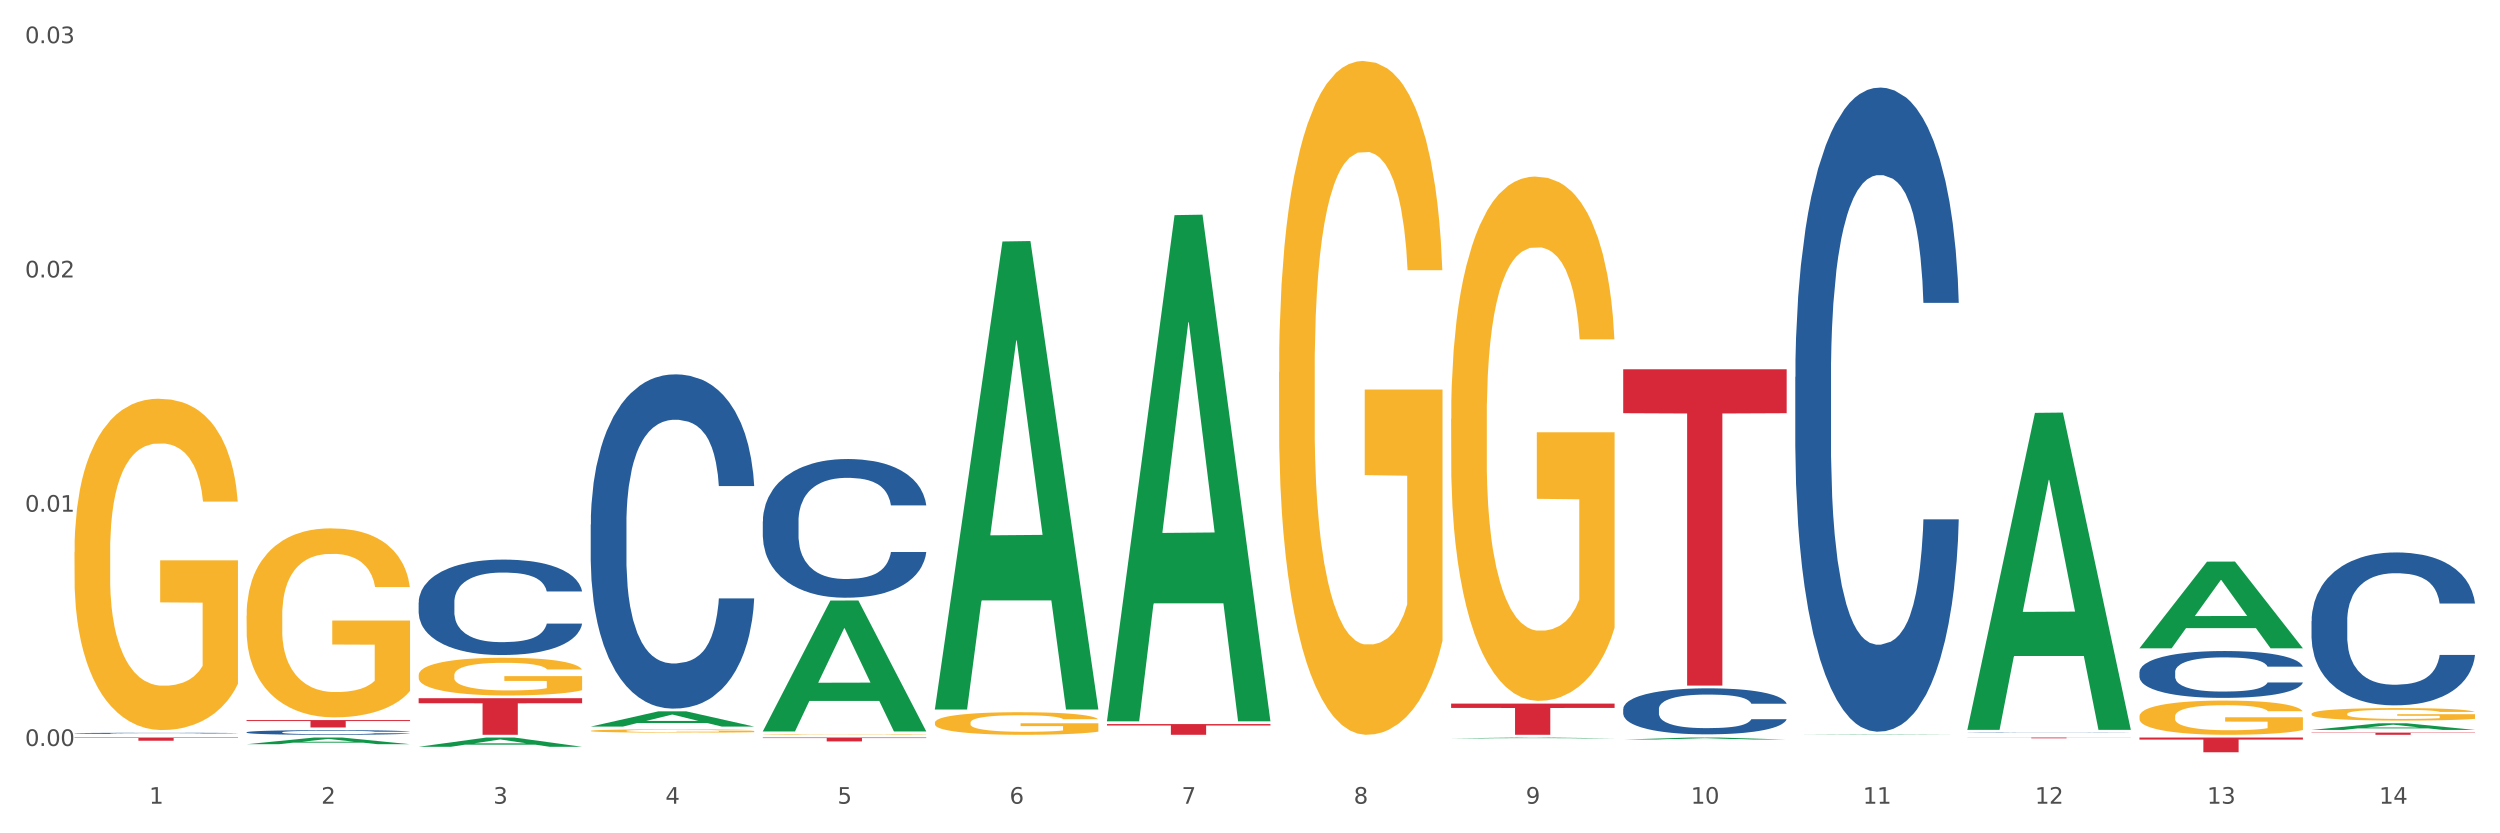 <?xml version="1.0" encoding="utf-8" standalone="no"?>
<!DOCTYPE svg PUBLIC "-//W3C//DTD SVG 1.1//EN"
  "http://www.w3.org/Graphics/SVG/1.1/DTD/svg11.dtd">
<svg xmlns:xlink="http://www.w3.org/1999/xlink" width="1080pt" height="360pt" viewBox="0 0 1080 360" xmlns="http://www.w3.org/2000/svg" version="1.1">
 <rect x="0" y="0" width="1080" height="360" fill="#333333" stroke="none"/>
 <defs>
  <style type="text/css">*{stroke-linejoin: round; stroke-linecap: butt}</style>
 </defs>
 <g id="figure_1">
  <g id="patch_1">
   <path d="M 0 360 
L 1080 360 
L 1080 0 
L 0 0 
z
" style="fill: #ffffff; stroke: #ffffff; stroke-linejoin: miter"/>
  </g>
  <g id="axes_1">
   <g id="matplotlib.axis_1">
    <g id="xtick_1">
     <g id="text_1">
      <!-- 1 -->
      <g style="fill: #4d4d4d" transform="translate(64.432 347.204) scale(0.096 -0.096)">
       <defs>
        <path id="DejaVuSans-31" d="M 794 531 
L 1825 531 
L 1825 4091 
L 703 3866 
L 703 4441 
L 1819 4666 
L 2450 4666 
L 2450 531 
L 3481 531 
L 3481 0 
L 794 0 
L 794 531 
z
" transform="scale(0.016)"/>
       </defs>
       <use xlink:href="#DejaVuSans-31"/>
      </g>
     </g>
    </g>
    <g id="xtick_2">
     <g id="text_2">
      <!-- 2 -->
      <g style="fill: #4d4d4d" transform="translate(138.771 347.204) scale(0.096 -0.096)">
       <defs>
        <path id="DejaVuSans-32" d="M 1228 531 
L 3431 531 
L 3431 0 
L 469 0 
L 469 531 
Q 828 903 1448 1529 
Q 2069 2156 2228 2338 
Q 2531 2678 2651 2914 
Q 2772 3150 2772 3378 
Q 2772 3750 2511 3984 
Q 2250 4219 1831 4219 
Q 1534 4219 1204 4116 
Q 875 4013 500 3803 
L 500 4441 
Q 881 4594 1212 4672 
Q 1544 4750 1819 4750 
Q 2544 4750 2975 4387 
Q 3406 4025 3406 3419 
Q 3406 3131 3298 2873 
Q 3191 2616 2906 2266 
Q 2828 2175 2409 1742 
Q 1991 1309 1228 531 
z
" transform="scale(0.016)"/>
       </defs>
       <use xlink:href="#DejaVuSans-32"/>
      </g>
     </g>
    </g>
    <g id="xtick_3">
     <g id="text_3">
      <!-- 3 -->
      <g style="fill: #4d4d4d" transform="translate(213.109 347.204) scale(0.096 -0.096)">
       <defs>
        <path id="DejaVuSans-33" d="M 2597 2516 
Q 3050 2419 3304 2112 
Q 3559 1806 3559 1356 
Q 3559 666 3084 287 
Q 2609 -91 1734 -91 
Q 1441 -91 1130 -33 
Q 819 25 488 141 
L 488 750 
Q 750 597 1062 519 
Q 1375 441 1716 441 
Q 2309 441 2620 675 
Q 2931 909 2931 1356 
Q 2931 1769 2642 2001 
Q 2353 2234 1838 2234 
L 1294 2234 
L 1294 2753 
L 1863 2753 
Q 2328 2753 2575 2939 
Q 2822 3125 2822 3475 
Q 2822 3834 2567 4026 
Q 2313 4219 1838 4219 
Q 1578 4219 1281 4162 
Q 984 4106 628 3988 
L 628 4550 
Q 988 4650 1302 4700 
Q 1616 4750 1894 4750 
Q 2613 4750 3031 4423 
Q 3450 4097 3450 3541 
Q 3450 3153 3228 2886 
Q 3006 2619 2597 2516 
z
" transform="scale(0.016)"/>
       </defs>
       <use xlink:href="#DejaVuSans-33"/>
      </g>
     </g>
    </g>
    <g id="xtick_4">
     <g id="text_4">
      <!-- 4 -->
      <g style="fill: #4d4d4d" transform="translate(287.448 347.204) scale(0.096 -0.096)">
       <defs>
        <path id="DejaVuSans-34" d="M 2419 4116 
L 825 1625 
L 2419 1625 
L 2419 4116 
z
M 2253 4666 
L 3047 4666 
L 3047 1625 
L 3713 1625 
L 3713 1100 
L 3047 1100 
L 3047 0 
L 2419 0 
L 2419 1100 
L 313 1100 
L 313 1709 
L 2253 4666 
z
" transform="scale(0.016)"/>
       </defs>
       <use xlink:href="#DejaVuSans-34"/>
      </g>
     </g>
    </g>
    <g id="xtick_5">
     <g id="text_5">
      <!-- 5 -->
      <g style="fill: #4d4d4d" transform="translate(361.787 347.204) scale(0.096 -0.096)">
       <defs>
        <path id="DejaVuSans-35" d="M 691 4666 
L 3169 4666 
L 3169 4134 
L 1269 4134 
L 1269 2991 
Q 1406 3038 1543 3061 
Q 1681 3084 1819 3084 
Q 2600 3084 3056 2656 
Q 3513 2228 3513 1497 
Q 3513 744 3044 326 
Q 2575 -91 1722 -91 
Q 1428 -91 1123 -41 
Q 819 9 494 109 
L 494 744 
Q 775 591 1075 516 
Q 1375 441 1709 441 
Q 2250 441 2565 725 
Q 2881 1009 2881 1497 
Q 2881 1984 2565 2268 
Q 2250 2553 1709 2553 
Q 1456 2553 1204 2497 
Q 953 2441 691 2322 
L 691 4666 
z
" transform="scale(0.016)"/>
       </defs>
       <use xlink:href="#DejaVuSans-35"/>
      </g>
     </g>
    </g>
    <g id="xtick_6">
     <g id="text_6">
      <!-- 6 -->
      <g style="fill: #4d4d4d" transform="translate(436.125 347.204) scale(0.096 -0.096)">
       <defs>
        <path id="DejaVuSans-36" d="M 2113 2584 
Q 1688 2584 1439 2293 
Q 1191 2003 1191 1497 
Q 1191 994 1439 701 
Q 1688 409 2113 409 
Q 2538 409 2786 701 
Q 3034 994 3034 1497 
Q 3034 2003 2786 2293 
Q 2538 2584 2113 2584 
z
M 3366 4563 
L 3366 3988 
Q 3128 4100 2886 4159 
Q 2644 4219 2406 4219 
Q 1781 4219 1451 3797 
Q 1122 3375 1075 2522 
Q 1259 2794 1537 2939 
Q 1816 3084 2150 3084 
Q 2853 3084 3261 2657 
Q 3669 2231 3669 1497 
Q 3669 778 3244 343 
Q 2819 -91 2113 -91 
Q 1303 -91 875 529 
Q 447 1150 447 2328 
Q 447 3434 972 4092 
Q 1497 4750 2381 4750 
Q 2619 4750 2861 4703 
Q 3103 4656 3366 4563 
z
" transform="scale(0.016)"/>
       </defs>
       <use xlink:href="#DejaVuSans-36"/>
      </g>
     </g>
    </g>
    <g id="xtick_7">
     <g id="text_7">
      <!-- 7 -->
      <g style="fill: #4d4d4d" transform="translate(510.464 347.204) scale(0.096 -0.096)">
       <defs>
        <path id="DejaVuSans-37" d="M 525 4666 
L 3525 4666 
L 3525 4397 
L 1831 0 
L 1172 0 
L 2766 4134 
L 525 4134 
L 525 4666 
z
" transform="scale(0.016)"/>
       </defs>
       <use xlink:href="#DejaVuSans-37"/>
      </g>
     </g>
    </g>
    <g id="xtick_8">
     <g id="text_8">
      <!-- 8 -->
      <g style="fill: #4d4d4d" transform="translate(584.803 347.204) scale(0.096 -0.096)">
       <defs>
        <path id="DejaVuSans-38" d="M 2034 2216 
Q 1584 2216 1326 1975 
Q 1069 1734 1069 1313 
Q 1069 891 1326 650 
Q 1584 409 2034 409 
Q 2484 409 2743 651 
Q 3003 894 3003 1313 
Q 3003 1734 2745 1975 
Q 2488 2216 2034 2216 
z
M 1403 2484 
Q 997 2584 770 2862 
Q 544 3141 544 3541 
Q 544 4100 942 4425 
Q 1341 4750 2034 4750 
Q 2731 4750 3128 4425 
Q 3525 4100 3525 3541 
Q 3525 3141 3298 2862 
Q 3072 2584 2669 2484 
Q 3125 2378 3379 2068 
Q 3634 1759 3634 1313 
Q 3634 634 3220 271 
Q 2806 -91 2034 -91 
Q 1263 -91 848 271 
Q 434 634 434 1313 
Q 434 1759 690 2068 
Q 947 2378 1403 2484 
z
M 1172 3481 
Q 1172 3119 1398 2916 
Q 1625 2713 2034 2713 
Q 2441 2713 2670 2916 
Q 2900 3119 2900 3481 
Q 2900 3844 2670 4047 
Q 2441 4250 2034 4250 
Q 1625 4250 1398 4047 
Q 1172 3844 1172 3481 
z
" transform="scale(0.016)"/>
       </defs>
       <use xlink:href="#DejaVuSans-38"/>
      </g>
     </g>
    </g>
    <g id="xtick_9">
     <g id="text_9">
      <!-- 9 -->
      <g style="fill: #4d4d4d" transform="translate(659.142 347.204) scale(0.096 -0.096)">
       <defs>
        <path id="DejaVuSans-39" d="M 703 97 
L 703 672 
Q 941 559 1184 500 
Q 1428 441 1663 441 
Q 2288 441 2617 861 
Q 2947 1281 2994 2138 
Q 2813 1869 2534 1725 
Q 2256 1581 1919 1581 
Q 1219 1581 811 2004 
Q 403 2428 403 3163 
Q 403 3881 828 4315 
Q 1253 4750 1959 4750 
Q 2769 4750 3195 4129 
Q 3622 3509 3622 2328 
Q 3622 1225 3098 567 
Q 2575 -91 1691 -91 
Q 1453 -91 1209 -44 
Q 966 3 703 97 
z
M 1959 2075 
Q 2384 2075 2632 2365 
Q 2881 2656 2881 3163 
Q 2881 3666 2632 3958 
Q 2384 4250 1959 4250 
Q 1534 4250 1286 3958 
Q 1038 3666 1038 3163 
Q 1038 2656 1286 2365 
Q 1534 2075 1959 2075 
z
" transform="scale(0.016)"/>
       </defs>
       <use xlink:href="#DejaVuSans-39"/>
      </g>
     </g>
    </g>
    <g id="xtick_10">
     <g id="text_10">
      <!-- 10 -->
      <g style="fill: #4d4d4d" transform="translate(730.426 347.204) scale(0.096 -0.096)">
       <defs>
        <path id="DejaVuSans-30" d="M 2034 4250 
Q 1547 4250 1301 3770 
Q 1056 3291 1056 2328 
Q 1056 1369 1301 889 
Q 1547 409 2034 409 
Q 2525 409 2770 889 
Q 3016 1369 3016 2328 
Q 3016 3291 2770 3770 
Q 2525 4250 2034 4250 
z
M 2034 4750 
Q 2819 4750 3233 4129 
Q 3647 3509 3647 2328 
Q 3647 1150 3233 529 
Q 2819 -91 2034 -91 
Q 1250 -91 836 529 
Q 422 1150 422 2328 
Q 422 3509 836 4129 
Q 1250 4750 2034 4750 
z
" transform="scale(0.016)"/>
       </defs>
       <use xlink:href="#DejaVuSans-31"/>
       <use xlink:href="#DejaVuSans-30" transform="translate(63.623 0)"/>
      </g>
     </g>
    </g>
    <g id="xtick_11">
     <g id="text_11">
      <!-- 11 -->
      <g style="fill: #4d4d4d" transform="translate(804.765 347.204) scale(0.096 -0.096)">
       <use xlink:href="#DejaVuSans-31"/>
       <use xlink:href="#DejaVuSans-31" transform="translate(63.623 0)"/>
      </g>
     </g>
    </g>
    <g id="xtick_12">
     <g id="text_12">
      <!-- 12 -->
      <g style="fill: #4d4d4d" transform="translate(879.104 347.204) scale(0.096 -0.096)">
       <use xlink:href="#DejaVuSans-31"/>
       <use xlink:href="#DejaVuSans-32" transform="translate(63.623 0)"/>
      </g>
     </g>
    </g>
    <g id="xtick_13">
     <g id="text_13">
      <!-- 13 -->
      <g style="fill: #4d4d4d" transform="translate(953.442 347.204) scale(0.096 -0.096)">
       <use xlink:href="#DejaVuSans-31"/>
       <use xlink:href="#DejaVuSans-33" transform="translate(63.623 0)"/>
      </g>
     </g>
    </g>
    <g id="xtick_14">
     <g id="text_14">
      <!-- 14 -->
      <g style="fill: #4d4d4d" transform="translate(1027.781 347.204) scale(0.096 -0.096)">
       <use xlink:href="#DejaVuSans-31"/>
       <use xlink:href="#DejaVuSans-34" transform="translate(63.623 0)"/>
      </g>
     </g>
    </g>
    <g id="xtick_15"/>
    <g id="xtick_16"/>
    <g id="xtick_17"/>
    <g id="xtick_18"/>
    <g id="xtick_19"/>
    <g id="xtick_20"/>
    <g id="xtick_21"/>
    <g id="xtick_22"/>
    <g id="xtick_23"/>
    <g id="xtick_24"/>
    <g id="xtick_25"/>
    <g id="xtick_26"/>
    <g id="xtick_27"/>
   </g>
   <g id="matplotlib.axis_2">
    <g id="ytick_1">
     <g id="text_15">
      <!-- 0.00 -->
      <g style="fill: #4d4d4d" transform="translate(10.8 322.257) scale(0.096 -0.096)">
       <defs>
        <path id="DejaVuSans-2e" d="M 684 794 
L 1344 794 
L 1344 0 
L 684 0 
L 684 794 
z
" transform="scale(0.016)"/>
       </defs>
       <use xlink:href="#DejaVuSans-30"/>
       <use xlink:href="#DejaVuSans-2e" transform="translate(63.623 0)"/>
       <use xlink:href="#DejaVuSans-30" transform="translate(95.41 0)"/>
       <use xlink:href="#DejaVuSans-30" transform="translate(159.033 0)"/>
      </g>
     </g>
    </g>
    <g id="ytick_2">
     <g id="text_16">
      <!-- 0.01 -->
      <g style="fill: #4d4d4d" transform="translate(10.8 221.058) scale(0.096 -0.096)">
       <use xlink:href="#DejaVuSans-30"/>
       <use xlink:href="#DejaVuSans-2e" transform="translate(63.623 0)"/>
       <use xlink:href="#DejaVuSans-30" transform="translate(95.41 0)"/>
       <use xlink:href="#DejaVuSans-31" transform="translate(159.033 0)"/>
      </g>
     </g>
    </g>
    <g id="ytick_3">
     <g id="text_17">
      <!-- 0.02 -->
      <g style="fill: #4d4d4d" transform="translate(10.8 119.86) scale(0.096 -0.096)">
       <use xlink:href="#DejaVuSans-30"/>
       <use xlink:href="#DejaVuSans-2e" transform="translate(63.623 0)"/>
       <use xlink:href="#DejaVuSans-30" transform="translate(95.41 0)"/>
       <use xlink:href="#DejaVuSans-32" transform="translate(159.033 0)"/>
      </g>
     </g>
    </g>
    <g id="ytick_4">
     <g id="text_18">
      <!-- 0.03 -->
      <g style="fill: #4d4d4d" transform="translate(10.8 18.661) scale(0.096 -0.096)">
       <use xlink:href="#DejaVuSans-30"/>
       <use xlink:href="#DejaVuSans-2e" transform="translate(63.623 0)"/>
       <use xlink:href="#DejaVuSans-30" transform="translate(95.41 0)"/>
       <use xlink:href="#DejaVuSans-33" transform="translate(159.033 0)"/>
      </g>
     </g>
    </g>
    <g id="ytick_5"/>
    <g id="ytick_6"/>
    <g id="ytick_7"/>
   </g>
   <g id="PolyCollection_1">
    <path d="M 106.514 321.5 
L 106.587 321.498 
L 135.709 318.612 
L 147.795 318.609 
L 177.135 321.506 
L 163.157 321.506 
L 156.823 320.831 
L 126.754 320.831 
L 126.535 320.842 
L 120.42 321.506 
L 106.514 321.506 
L 106.514 321.5 
L 130.54 320.429 
L 153.037 320.426 
L 141.897 319.227 
L 141.752 319.221 
L 141.606 319.229 
L 130.467 320.426 
L 130.54 320.429 
L 106.514 321.5 
z
" clip-path="url(#pa93ca3653e)" style="fill: #109648"/>
    <path d="M 32.175 238.392 
L 32.258 238.261 
L 32.258 233.555 
L 32.425 229.502 
L 33.259 219.698 
L 34.51 211.593 
L 35.427 207.28 
L 36.344 203.75 
L 37.428 200.221 
L 38.762 196.56 
L 41.18 191.201 
L 42.681 188.456 
L 44.515 185.58 
L 47.85 181.396 
L 50.268 179.043 
L 52.77 177.083 
L 56.855 174.73 
L 59.523 173.684 
L 62.358 172.9 
L 65.777 172.377 
L 68.361 172.246 
L 74.031 172.638 
L 78.867 173.815 
L 81.202 174.73 
L 84.203 176.298 
L 85.788 177.344 
L 88.372 179.436 
L 91.04 182.181 
L 92.875 184.534 
L 95.626 188.978 
L 97.711 193.423 
L 99.628 198.913 
L 100.629 202.704 
L 101.379 206.234 
L 102.046 210.286 
L 102.713 216.692 
L 87.705 216.692 
L 87.122 212.116 
L 86.204 207.802 
L 84.87 203.619 
L 83.703 201.005 
L 81.702 197.737 
L 79.868 195.645 
L 77.95 194.077 
L 75.615 192.769 
L 73.781 192.116 
L 71.196 191.593 
L 66.11 191.724 
L 62.692 192.769 
L 60.357 194.077 
L 58.856 195.253 
L 57.522 196.56 
L 56.021 198.39 
L 54.27 201.136 
L 53.02 203.619 
L 51.769 206.757 
L 50.768 209.894 
L 49.851 213.554 
L 49.101 217.476 
L 48.517 221.528 
L 48.017 226.496 
L 47.6 234.731 
L 47.6 252.64 
L 47.767 256.693 
L 48.184 262.052 
L 48.684 266.105 
L 49.518 270.941 
L 50.268 274.21 
L 51.686 278.916 
L 53.27 282.837 
L 54.52 285.321 
L 55.771 287.412 
L 57.939 290.288 
L 60.357 292.641 
L 62.441 294.079 
L 65.276 295.387 
L 67.194 295.909 
L 68.862 296.171 
L 72.947 296.171 
L 75.865 295.779 
L 79.117 294.864 
L 81.619 293.687 
L 83.703 292.249 
L 86.038 289.896 
L 87.538 287.674 
L 87.538 260.353 
L 69.195 260.222 
L 69.195 242.052 
L 102.797 242.052 
L 102.797 295.387 
L 101.379 298.132 
L 99.795 300.615 
L 98.128 302.838 
L 95.626 305.583 
L 92.625 308.197 
L 89.956 310.027 
L 87.122 311.596 
L 83.786 313.034 
L 79.451 314.341 
L 76.783 314.864 
L 73.447 315.256 
L 69.529 315.387 
L 66.11 315.126 
L 62.775 314.472 
L 59.273 313.296 
L 55.855 311.596 
L 53.27 309.897 
L 50.685 307.805 
L 47.934 305.06 
L 45.766 302.446 
L 44.098 300.093 
L 42.264 297.086 
L 40.263 293.164 
L 38.762 289.635 
L 37.428 285.975 
L 36.01 281.269 
L 35.01 277.216 
L 34.009 272.118 
L 33.426 268.327 
L 32.759 262.444 
L 32.258 254.209 
L 32.175 238.392 
z
" clip-path="url(#pa93ca3653e)" style="fill: #f7b32b"/>
    <path d="M 701.223 159.51 
L 771.845 159.51 
L 771.845 178.503 
L 744.065 178.631 
L 744.065 296.185 
L 728.836 296.185 
L 728.836 178.631 
L 701.223 178.503 
L 701.223 159.638 
L 701.223 159.51 
z
" clip-path="url(#pa93ca3653e)" style="fill: #d62839"/>
    <path d="M 626.885 303.959 
L 697.506 303.959 
L 697.506 305.832 
L 669.726 305.845 
L 669.726 317.44 
L 654.497 317.44 
L 654.497 305.845 
L 626.885 305.832 
L 626.885 303.972 
L 626.885 303.959 
z
" clip-path="url(#pa93ca3653e)" style="fill: #d62839"/>
    <path d="M 478.207 312.784 
L 548.829 312.784 
L 548.829 313.431 
L 521.049 313.435 
L 521.049 317.44 
L 505.82 317.44 
L 505.82 313.435 
L 478.207 313.431 
L 478.207 312.788 
L 478.207 312.784 
z
" clip-path="url(#pa93ca3653e)" style="fill: #d62839"/>
    <path d="M 329.53 318.609 
L 400.152 318.609 
L 400.152 318.844 
L 372.371 318.845 
L 372.371 320.295 
L 357.143 320.295 
L 357.143 318.845 
L 329.53 318.844 
L 329.53 318.611 
L 329.53 318.609 
z
" clip-path="url(#pa93ca3653e)" style="fill: #d62839"/>
    <path d="M 180.852 301.614 
L 251.474 301.614 
L 251.474 303.813 
L 223.694 303.828 
L 223.694 317.44 
L 208.465 317.44 
L 208.465 303.828 
L 180.852 303.813 
L 180.852 301.628 
L 180.852 301.614 
z
" clip-path="url(#pa93ca3653e)" style="fill: #d62839"/>
    <path d="M 106.514 311.07 
L 177.135 311.07 
L 177.135 311.512 
L 149.355 311.515 
L 149.355 314.253 
L 134.126 314.253 
L 134.126 311.515 
L 106.514 311.512 
L 106.514 311.073 
L 106.514 311.07 
z
" clip-path="url(#pa93ca3653e)" style="fill: #d62839"/>
    <path d="M 32.175 318.609 
L 102.797 318.609 
L 102.797 318.803 
L 75.017 318.804 
L 75.017 320.001 
L 59.788 320.001 
L 59.788 318.804 
L 32.175 318.803 
L 32.175 318.611 
L 32.175 318.609 
z
" clip-path="url(#pa93ca3653e)" style="fill: #d62839"/>
    <path d="M 32.175 316.785 
L 32.258 316.785 
L 32.258 316.772 
L 32.509 316.754 
L 33.427 316.721 
L 34.596 316.697 
L 36.599 316.668 
L 37.684 316.656 
L 39.104 316.642 
L 42.025 316.62 
L 45.364 316.602 
L 47.702 316.592 
L 49.455 316.585 
L 53.378 316.573 
L 55.632 316.568 
L 57.969 316.564 
L 59.973 316.561 
L 63.312 316.558 
L 65.983 316.557 
L 69.072 316.556 
L 71.66 316.557 
L 75.082 316.559 
L 80.091 316.564 
L 82.011 316.567 
L 84.599 316.573 
L 87.27 316.58 
L 89.44 316.588 
L 91.945 316.599 
L 94.533 316.613 
L 97.037 316.63 
L 98.79 316.647 
L 100.209 316.664 
L 101.461 316.685 
L 102.379 316.707 
L 102.797 316.727 
L 87.52 316.727 
L 87.103 316.709 
L 86.268 316.691 
L 85.434 316.678 
L 84.515 316.668 
L 83.096 316.656 
L 81.844 316.649 
L 79.757 316.64 
L 77.837 316.634 
L 76.251 316.631 
L 74.331 316.628 
L 70.241 316.626 
L 67.319 316.626 
L 65.482 316.627 
L 63.229 316.629 
L 61.309 316.632 
L 59.055 316.638 
L 57.302 316.644 
L 55.549 316.652 
L 54.547 316.657 
L 53.044 316.667 
L 52.043 316.676 
L 50.707 316.69 
L 49.956 316.7 
L 48.62 316.727 
L 48.036 316.747 
L 47.785 316.76 
L 47.618 316.775 
L 47.618 316.847 
L 48.119 316.88 
L 48.537 316.894 
L 49.204 316.91 
L 50.457 316.93 
L 52.293 316.95 
L 54.213 316.965 
L 55.799 316.974 
L 57.302 316.98 
L 58.804 316.985 
L 60.641 316.99 
L 62.143 316.993 
L 64.397 316.995 
L 67.069 316.997 
L 69.155 316.997 
L 73.413 316.994 
L 75.333 316.992 
L 77.169 316.989 
L 79.173 316.984 
L 80.759 316.978 
L 81.677 316.974 
L 83.18 316.965 
L 84.348 316.956 
L 85.35 316.945 
L 86.018 316.936 
L 86.769 316.922 
L 87.353 316.906 
L 87.52 316.898 
L 102.797 316.898 
L 102.463 316.914 
L 101.879 316.931 
L 100.71 316.953 
L 99.792 316.965 
L 98.372 316.981 
L 96.87 316.994 
L 94.783 317.008 
L 92.863 317.019 
L 90.86 317.028 
L 88.689 317.036 
L 84.766 317.048 
L 83.347 317.051 
L 80.341 317.057 
L 78.004 317.06 
L 74.581 317.063 
L 71.075 317.065 
L 67.402 317.066 
L 64.147 317.065 
L 60.557 317.062 
L 58.303 317.059 
L 55.799 317.055 
L 52.877 317.048 
L 50.123 317.041 
L 47.535 317.031 
L 45.114 317.021 
L 42.86 317.008 
L 39.938 316.988 
L 37.768 316.969 
L 36.182 316.951 
L 35.097 316.935 
L 34.011 316.916 
L 33.427 316.902 
L 32.509 316.87 
L 32.175 316.84 
L 32.175 316.785 
z
" clip-path="url(#pa93ca3653e)" style="fill: #255c99"/>
    <path d="M 106.514 316.329 
L 106.597 316.327 
L 106.597 316.276 
L 106.848 316.206 
L 107.766 316.077 
L 108.935 315.979 
L 110.938 315.865 
L 112.023 315.817 
L 113.442 315.763 
L 116.364 315.677 
L 119.703 315.603 
L 122.04 315.562 
L 123.794 315.537 
L 127.717 315.491 
L 129.971 315.47 
L 132.308 315.454 
L 134.312 315.443 
L 137.651 315.43 
L 140.322 315.424 
L 143.411 315.422 
L 145.998 315.424 
L 149.421 315.432 
L 154.43 315.454 
L 156.35 315.467 
L 158.937 315.489 
L 161.609 315.518 
L 163.779 315.548 
L 166.283 315.59 
L 168.871 315.645 
L 171.376 315.715 
L 173.129 315.78 
L 174.548 315.848 
L 175.8 315.931 
L 176.718 316.021 
L 177.135 316.097 
L 161.859 316.097 
L 161.442 316.029 
L 160.607 315.955 
L 159.772 315.905 
L 158.854 315.865 
L 157.435 315.819 
L 156.183 315.789 
L 154.096 315.754 
L 152.176 315.732 
L 150.59 315.719 
L 148.67 315.708 
L 144.579 315.697 
L 141.658 315.697 
L 139.821 315.701 
L 137.567 315.71 
L 135.647 315.723 
L 133.393 315.745 
L 131.64 315.769 
L 129.887 315.8 
L 128.886 315.822 
L 127.383 315.863 
L 126.381 315.896 
L 125.046 315.953 
L 124.294 315.994 
L 122.959 316.099 
L 122.374 316.176 
L 122.124 316.229 
L 121.957 316.288 
L 121.957 316.576 
L 122.458 316.705 
L 122.875 316.76 
L 123.543 316.823 
L 124.795 316.904 
L 126.632 316.983 
L 128.552 317.04 
L 130.138 317.075 
L 131.64 317.101 
L 133.143 317.121 
L 134.979 317.14 
L 136.482 317.151 
L 138.736 317.162 
L 141.407 317.167 
L 143.494 317.167 
L 147.751 317.158 
L 149.671 317.149 
L 151.508 317.136 
L 153.511 317.116 
L 155.097 317.094 
L 156.016 317.077 
L 157.518 317.042 
L 158.687 317.005 
L 159.689 316.963 
L 160.357 316.926 
L 161.108 316.871 
L 161.692 316.808 
L 161.859 316.775 
L 177.135 316.775 
L 176.802 316.841 
L 176.217 316.906 
L 175.049 316.992 
L 174.13 317.042 
L 172.711 317.103 
L 171.209 317.155 
L 169.122 317.212 
L 167.202 317.254 
L 165.198 317.291 
L 163.028 317.324 
L 159.104 317.37 
L 157.685 317.383 
L 154.68 317.405 
L 152.343 317.418 
L 148.92 317.431 
L 145.414 317.438 
L 141.741 317.44 
L 138.486 317.437 
L 134.896 317.425 
L 132.642 317.414 
L 130.138 317.398 
L 127.216 317.372 
L 124.461 317.341 
L 121.874 317.304 
L 119.453 317.261 
L 117.199 317.214 
L 114.277 317.134 
L 112.107 317.057 
L 110.521 316.985 
L 109.435 316.924 
L 108.35 316.847 
L 107.766 316.793 
L 106.848 316.664 
L 106.514 316.545 
L 106.514 316.329 
z
" clip-path="url(#pa93ca3653e)" style="fill: #255c99"/>
    <path d="M 180.852 260.27 
L 180.936 260.233 
L 180.936 259.178 
L 181.186 257.748 
L 182.105 255.112 
L 183.273 253.116 
L 185.277 250.782 
L 186.362 249.803 
L 187.781 248.711 
L 190.703 246.941 
L 194.042 245.435 
L 196.379 244.606 
L 198.132 244.079 
L 202.056 243.138 
L 204.31 242.724 
L 206.647 242.385 
L 208.65 242.159 
L 211.989 241.895 
L 214.661 241.782 
L 217.749 241.745 
L 220.337 241.782 
L 223.76 241.933 
L 228.768 242.385 
L 230.688 242.648 
L 233.276 243.1 
L 235.947 243.703 
L 238.118 244.305 
L 240.622 245.171 
L 243.21 246.301 
L 245.714 247.732 
L 247.467 249.05 
L 248.886 250.443 
L 250.139 252.137 
L 251.057 253.982 
L 251.474 255.526 
L 236.198 255.526 
L 235.78 254.133 
L 234.946 252.627 
L 234.111 251.61 
L 233.193 250.782 
L 231.774 249.84 
L 230.521 249.238 
L 228.434 248.522 
L 226.514 248.071 
L 224.928 247.807 
L 223.008 247.581 
L 218.918 247.355 
L 215.996 247.355 
L 214.16 247.43 
L 211.906 247.619 
L 209.986 247.882 
L 207.732 248.334 
L 205.979 248.824 
L 204.226 249.464 
L 203.224 249.916 
L 201.722 250.744 
L 200.72 251.422 
L 199.384 252.589 
L 198.633 253.417 
L 197.297 255.564 
L 196.713 257.145 
L 196.463 258.237 
L 196.296 259.442 
L 196.296 265.316 
L 196.797 267.952 
L 197.214 269.082 
L 197.882 270.362 
L 199.134 272.019 
L 200.97 273.638 
L 202.89 274.805 
L 204.476 275.52 
L 205.979 276.048 
L 207.482 276.462 
L 209.318 276.838 
L 210.821 277.064 
L 213.075 277.29 
L 215.746 277.403 
L 217.833 277.403 
L 222.09 277.215 
L 224.01 277.027 
L 225.847 276.763 
L 227.85 276.349 
L 229.436 275.897 
L 230.354 275.558 
L 231.857 274.843 
L 233.026 274.09 
L 234.027 273.223 
L 234.695 272.47 
L 235.447 271.341 
L 236.031 270.061 
L 236.198 269.383 
L 251.474 269.383 
L 251.14 270.738 
L 250.556 272.056 
L 249.387 273.826 
L 248.469 274.843 
L 247.05 276.085 
L 245.547 277.139 
L 243.46 278.307 
L 241.54 279.173 
L 239.537 279.926 
L 237.367 280.604 
L 233.443 281.545 
L 232.024 281.809 
L 229.019 282.26 
L 226.681 282.524 
L 223.259 282.788 
L 219.753 282.938 
L 216.08 282.976 
L 212.824 282.901 
L 209.235 282.675 
L 206.981 282.449 
L 204.476 282.11 
L 201.555 281.583 
L 198.8 280.943 
L 196.212 280.189 
L 193.791 279.323 
L 191.538 278.344 
L 188.616 276.725 
L 186.445 275.144 
L 184.859 273.675 
L 183.774 272.433 
L 182.689 270.851 
L 182.105 269.759 
L 181.186 267.124 
L 180.852 264.676 
L 180.852 260.27 
z
" clip-path="url(#pa93ca3653e)" style="fill: #255c99"/>
    <path d="M 255.191 226.603 
L 255.275 226.471 
L 255.275 222.778 
L 255.525 217.767 
L 256.443 208.535 
L 257.612 201.545 
L 259.615 193.368 
L 260.701 189.939 
L 262.12 186.114 
L 265.041 179.916 
L 268.381 174.64 
L 270.718 171.739 
L 272.471 169.892 
L 276.394 166.595 
L 278.648 165.145 
L 280.986 163.958 
L 282.989 163.166 
L 286.328 162.243 
L 288.999 161.848 
L 292.088 161.716 
L 294.676 161.848 
L 298.098 162.375 
L 303.107 163.958 
L 305.027 164.881 
L 307.615 166.463 
L 310.286 168.574 
L 312.457 170.684 
L 314.961 173.717 
L 317.549 177.674 
L 320.053 182.685 
L 321.806 187.301 
L 323.225 192.181 
L 324.477 198.116 
L 325.396 204.578 
L 325.813 209.986 
L 310.537 209.986 
L 310.119 205.106 
L 309.284 199.83 
L 308.45 196.27 
L 307.531 193.368 
L 306.112 190.071 
L 304.86 187.961 
L 302.773 185.455 
L 300.853 183.872 
L 299.267 182.949 
L 297.347 182.158 
L 293.257 181.367 
L 290.335 181.367 
L 288.499 181.63 
L 286.245 182.29 
L 284.325 183.213 
L 282.071 184.796 
L 280.318 186.51 
L 278.565 188.752 
L 277.563 190.335 
L 276.06 193.236 
L 275.059 195.61 
L 273.723 199.699 
L 272.972 202.6 
L 271.636 210.117 
L 271.052 215.657 
L 270.801 219.481 
L 270.634 223.702 
L 270.634 244.276 
L 271.135 253.508 
L 271.553 257.464 
L 272.22 261.948 
L 273.473 267.751 
L 275.309 273.422 
L 277.229 277.511 
L 278.815 280.017 
L 280.318 281.863 
L 281.82 283.314 
L 283.657 284.633 
L 285.159 285.424 
L 287.413 286.215 
L 290.085 286.611 
L 292.172 286.611 
L 296.429 285.951 
L 298.349 285.292 
L 300.185 284.369 
L 302.189 282.918 
L 303.775 281.335 
L 304.693 280.149 
L 306.196 277.643 
L 307.364 275.005 
L 308.366 271.972 
L 309.034 269.334 
L 309.785 265.377 
L 310.37 260.893 
L 310.537 258.519 
L 325.813 258.519 
L 325.479 263.267 
L 324.895 267.883 
L 323.726 274.082 
L 322.808 277.643 
L 321.389 281.995 
L 319.886 285.688 
L 317.799 289.776 
L 315.879 292.809 
L 313.876 295.447 
L 311.705 297.821 
L 307.782 301.118 
L 306.363 302.041 
L 303.358 303.624 
L 301.02 304.547 
L 297.598 305.47 
L 294.092 305.998 
L 290.419 306.13 
L 287.163 305.866 
L 283.573 305.075 
L 281.32 304.284 
L 278.815 303.097 
L 275.893 301.25 
L 273.139 299.008 
L 270.551 296.37 
L 268.13 293.337 
L 265.876 289.908 
L 262.955 284.237 
L 260.784 278.698 
L 259.198 273.554 
L 258.113 269.202 
L 257.028 263.663 
L 256.443 259.838 
L 255.525 250.606 
L 255.191 242.034 
L 255.191 226.603 
z
" clip-path="url(#pa93ca3653e)" style="fill: #255c99"/>
    <path d="M 329.53 225.221 
L 329.613 225.167 
L 329.613 223.634 
L 329.864 221.555 
L 330.782 217.724 
L 331.951 214.823 
L 333.954 211.43 
L 335.039 210.007 
L 336.458 208.42 
L 339.38 205.848 
L 342.719 203.659 
L 345.057 202.455 
L 346.81 201.689 
L 350.733 200.321 
L 352.987 199.719 
L 355.324 199.226 
L 357.328 198.898 
L 360.667 198.515 
L 363.338 198.35 
L 366.427 198.296 
L 369.015 198.35 
L 372.437 198.569 
L 377.446 199.226 
L 379.366 199.609 
L 381.954 200.266 
L 384.625 201.141 
L 386.795 202.017 
L 389.3 203.276 
L 391.887 204.918 
L 394.392 206.997 
L 396.145 208.913 
L 397.564 210.938 
L 398.816 213.4 
L 399.734 216.082 
L 400.152 218.326 
L 384.875 218.326 
L 384.458 216.301 
L 383.623 214.112 
L 382.788 212.634 
L 381.87 211.43 
L 380.451 210.062 
L 379.199 209.186 
L 377.112 208.147 
L 375.192 207.49 
L 373.606 207.107 
L 371.686 206.778 
L 367.595 206.45 
L 364.674 206.45 
L 362.837 206.559 
L 360.583 206.833 
L 358.663 207.216 
L 356.41 207.873 
L 354.656 208.584 
L 352.903 209.515 
L 351.902 210.171 
L 350.399 211.375 
L 349.397 212.361 
L 348.062 214.057 
L 347.31 215.261 
L 345.975 218.381 
L 345.391 220.679 
L 345.14 222.266 
L 344.973 224.017 
L 344.973 232.555 
L 345.474 236.386 
L 345.891 238.028 
L 346.559 239.888 
L 347.811 242.296 
L 349.648 244.65 
L 351.568 246.346 
L 353.154 247.386 
L 354.656 248.152 
L 356.159 248.754 
L 357.996 249.301 
L 359.498 249.63 
L 361.752 249.958 
L 364.423 250.122 
L 366.51 250.122 
L 370.768 249.849 
L 372.688 249.575 
L 374.524 249.192 
L 376.528 248.59 
L 378.114 247.933 
L 379.032 247.441 
L 380.534 246.401 
L 381.703 245.306 
L 382.705 244.048 
L 383.373 242.953 
L 384.124 241.311 
L 384.708 239.451 
L 384.875 238.465 
L 400.152 238.465 
L 399.818 240.436 
L 399.233 242.351 
L 398.065 244.923 
L 397.146 246.401 
L 395.727 248.207 
L 394.225 249.739 
L 392.138 251.436 
L 390.218 252.695 
L 388.214 253.789 
L 386.044 254.774 
L 382.121 256.142 
L 380.701 256.526 
L 377.696 257.182 
L 375.359 257.565 
L 371.936 257.948 
L 368.43 258.167 
L 364.757 258.222 
L 361.502 258.113 
L 357.912 257.784 
L 355.658 257.456 
L 353.154 256.963 
L 350.232 256.197 
L 347.477 255.267 
L 344.89 254.172 
L 342.469 252.914 
L 340.215 251.491 
L 337.293 249.137 
L 335.123 246.839 
L 333.537 244.704 
L 332.452 242.898 
L 331.366 240.6 
L 330.782 239.013 
L 329.864 235.182 
L 329.53 231.625 
L 329.53 225.221 
z
" clip-path="url(#pa93ca3653e)" style="fill: #255c99"/>
    <path d="M 701.223 306.288 
L 701.307 306.269 
L 701.307 305.761 
L 701.557 305.071 
L 702.476 303.8 
L 703.644 302.838 
L 705.648 301.712 
L 706.733 301.24 
L 708.152 300.714 
L 711.074 299.86 
L 714.413 299.134 
L 716.75 298.735 
L 718.503 298.48 
L 722.427 298.026 
L 724.681 297.827 
L 727.018 297.663 
L 729.021 297.554 
L 732.36 297.427 
L 735.032 297.373 
L 738.12 297.355 
L 740.708 297.373 
L 744.131 297.445 
L 749.139 297.663 
L 751.059 297.79 
L 753.647 298.008 
L 756.318 298.299 
L 758.489 298.589 
L 760.993 299.007 
L 763.581 299.552 
L 766.085 300.241 
L 767.838 300.877 
L 769.257 301.549 
L 770.51 302.366 
L 771.428 303.255 
L 771.845 304 
L 756.569 304 
L 756.151 303.328 
L 755.317 302.602 
L 754.482 302.112 
L 753.564 301.712 
L 752.145 301.258 
L 750.892 300.968 
L 748.805 300.623 
L 746.885 300.405 
L 745.299 300.278 
L 743.379 300.169 
L 739.289 300.06 
L 736.367 300.06 
L 734.531 300.096 
L 732.277 300.187 
L 730.357 300.314 
L 728.103 300.532 
L 726.35 300.768 
L 724.597 301.077 
L 723.595 301.295 
L 722.093 301.694 
L 721.091 302.021 
L 719.755 302.584 
L 719.004 302.983 
L 717.668 304.018 
L 717.084 304.781 
L 716.834 305.307 
L 716.667 305.888 
L 716.667 308.721 
L 717.168 309.991 
L 717.585 310.536 
L 718.253 311.153 
L 719.505 311.952 
L 721.341 312.733 
L 723.261 313.296 
L 724.847 313.641 
L 726.35 313.895 
L 727.853 314.095 
L 729.689 314.276 
L 731.192 314.385 
L 733.446 314.494 
L 736.117 314.549 
L 738.204 314.549 
L 742.461 314.458 
L 744.381 314.367 
L 746.218 314.24 
L 748.221 314.04 
L 749.807 313.822 
L 750.725 313.659 
L 752.228 313.314 
L 753.397 312.951 
L 754.398 312.533 
L 755.066 312.17 
L 755.818 311.626 
L 756.402 311.008 
L 756.569 310.681 
L 771.845 310.681 
L 771.511 311.335 
L 770.927 311.97 
L 769.758 312.824 
L 768.84 313.314 
L 767.421 313.913 
L 765.918 314.422 
L 763.831 314.984 
L 761.911 315.402 
L 759.908 315.765 
L 757.738 316.092 
L 753.814 316.546 
L 752.395 316.673 
L 749.39 316.891 
L 747.052 317.018 
L 743.63 317.145 
L 740.124 317.218 
L 736.451 317.236 
L 733.195 317.2 
L 729.606 317.091 
L 727.352 316.982 
L 724.847 316.818 
L 721.926 316.564 
L 719.171 316.255 
L 716.583 315.892 
L 714.162 315.475 
L 711.908 315.003 
L 708.987 314.222 
L 706.816 313.459 
L 705.23 312.751 
L 704.145 312.152 
L 703.06 311.389 
L 702.476 310.863 
L 701.557 309.592 
L 701.223 308.412 
L 701.223 306.288 
z
" clip-path="url(#pa93ca3653e)" style="fill: #255c99"/>
    <path d="M 775.562 162.86 
L 775.646 162.606 
L 775.646 155.49 
L 775.896 145.833 
L 776.814 128.044 
L 777.983 114.575 
L 779.986 98.818 
L 781.072 92.211 
L 782.491 84.841 
L 785.412 72.897 
L 788.752 62.731 
L 791.089 57.14 
L 792.842 53.583 
L 796.765 47.229 
L 799.019 44.434 
L 801.357 42.147 
L 803.36 40.622 
L 806.699 38.843 
L 809.37 38.08 
L 812.459 37.826 
L 815.047 38.08 
L 818.469 39.097 
L 823.478 42.147 
L 825.398 43.926 
L 827.986 46.975 
L 830.657 51.041 
L 832.828 55.107 
L 835.332 60.952 
L 837.92 68.577 
L 840.424 78.234 
L 842.177 87.128 
L 843.596 96.531 
L 844.848 107.967 
L 845.766 120.42 
L 846.184 130.839 
L 830.908 130.839 
L 830.49 121.436 
L 829.655 111.271 
L 828.821 104.409 
L 827.902 98.818 
L 826.483 92.465 
L 825.231 88.399 
L 823.144 83.57 
L 821.224 80.521 
L 819.638 78.742 
L 817.718 77.217 
L 813.628 75.692 
L 810.706 75.692 
L 808.87 76.201 
L 806.616 77.471 
L 804.696 79.25 
L 802.442 82.3 
L 800.689 85.603 
L 798.936 89.924 
L 797.934 92.973 
L 796.431 98.564 
L 795.43 103.139 
L 794.094 111.017 
L 793.343 116.608 
L 792.007 131.093 
L 791.423 141.767 
L 791.172 149.137 
L 791.005 157.269 
L 791.005 196.914 
L 791.506 214.703 
L 791.924 222.327 
L 792.591 230.968 
L 793.844 242.15 
L 795.68 253.078 
L 797.6 260.956 
L 799.186 265.784 
L 800.689 269.342 
L 802.191 272.138 
L 804.028 274.679 
L 805.53 276.204 
L 807.784 277.728 
L 810.456 278.491 
L 812.543 278.491 
L 816.8 277.22 
L 818.72 275.95 
L 820.556 274.171 
L 822.56 271.375 
L 824.146 268.326 
L 825.064 266.038 
L 826.567 261.21 
L 827.735 256.127 
L 828.737 250.282 
L 829.405 245.199 
L 830.156 237.575 
L 830.741 228.935 
L 830.908 224.36 
L 846.184 224.36 
L 845.85 233.509 
L 845.266 242.404 
L 844.097 254.348 
L 843.179 261.21 
L 841.76 269.596 
L 840.257 276.712 
L 838.17 284.59 
L 836.25 290.435 
L 834.247 295.518 
L 832.076 300.092 
L 828.153 306.446 
L 826.734 308.225 
L 823.728 311.274 
L 821.391 313.053 
L 817.969 314.832 
L 814.463 315.849 
L 810.79 316.103 
L 807.534 315.594 
L 803.944 314.07 
L 801.69 312.545 
L 799.186 310.258 
L 796.264 306.7 
L 793.51 302.379 
L 790.922 297.297 
L 788.501 291.452 
L 786.247 284.844 
L 783.325 273.916 
L 781.155 263.243 
L 779.569 253.332 
L 778.484 244.945 
L 777.399 234.272 
L 776.814 226.902 
L 775.896 209.112 
L 775.562 192.594 
L 775.562 162.86 
z
" clip-path="url(#pa93ca3653e)" style="fill: #255c99"/>
    <path d="M 849.901 316.556 
L 849.984 316.556 
L 849.984 316.552 
L 850.235 316.546 
L 851.153 316.535 
L 852.322 316.527 
L 854.325 316.518 
L 855.41 316.514 
L 856.829 316.509 
L 859.751 316.502 
L 863.09 316.496 
L 865.428 316.493 
L 867.181 316.491 
L 871.104 316.487 
L 873.358 316.485 
L 875.695 316.484 
L 877.699 316.483 
L 881.038 316.482 
L 883.709 316.481 
L 886.798 316.481 
L 889.386 316.481 
L 892.808 316.482 
L 897.817 316.484 
L 899.737 316.485 
L 902.325 316.487 
L 904.996 316.489 
L 907.166 316.491 
L 909.671 316.495 
L 912.258 316.5 
L 914.763 316.505 
L 916.516 316.511 
L 917.935 316.516 
L 919.187 316.523 
L 920.105 316.531 
L 920.523 316.537 
L 905.246 316.537 
L 904.829 316.531 
L 903.994 316.525 
L 903.159 316.521 
L 902.241 316.518 
L 900.822 316.514 
L 899.57 316.511 
L 897.483 316.509 
L 895.563 316.507 
L 893.977 316.506 
L 892.057 316.505 
L 887.966 316.504 
L 885.045 316.504 
L 883.208 316.504 
L 880.954 316.505 
L 879.034 316.506 
L 876.78 316.508 
L 875.027 316.51 
L 873.274 316.512 
L 872.273 316.514 
L 870.77 316.518 
L 869.768 316.52 
L 868.433 316.525 
L 867.681 316.528 
L 866.346 316.537 
L 865.761 316.543 
L 865.511 316.548 
L 865.344 316.553 
L 865.344 316.576 
L 865.845 316.587 
L 866.262 316.592 
L 866.93 316.597 
L 868.182 316.603 
L 870.019 316.61 
L 871.939 316.615 
L 873.525 316.618 
L 875.027 316.62 
L 876.53 316.621 
L 878.367 316.623 
L 879.869 316.624 
L 882.123 316.625 
L 884.794 316.625 
L 886.881 316.625 
L 891.139 316.624 
L 893.059 316.624 
L 894.895 316.623 
L 896.899 316.621 
L 898.485 316.619 
L 899.403 316.618 
L 900.905 316.615 
L 902.074 316.612 
L 903.076 316.608 
L 903.744 316.605 
L 904.495 316.601 
L 905.079 316.596 
L 905.246 316.593 
L 920.523 316.593 
L 920.189 316.598 
L 919.604 316.604 
L 918.436 316.611 
L 917.517 316.615 
L 916.098 316.62 
L 914.596 316.624 
L 912.509 316.629 
L 910.589 316.632 
L 908.585 316.635 
L 906.415 316.638 
L 902.491 316.642 
L 901.072 316.643 
L 898.067 316.645 
L 895.73 316.646 
L 892.307 316.647 
L 888.801 316.648 
L 885.128 316.648 
L 881.873 316.647 
L 878.283 316.647 
L 876.029 316.646 
L 873.525 316.644 
L 870.603 316.642 
L 867.848 316.64 
L 865.261 316.636 
L 862.84 316.633 
L 860.586 316.629 
L 857.664 316.622 
L 855.494 316.616 
L 853.908 316.61 
L 852.823 316.605 
L 851.737 316.599 
L 851.153 316.594 
L 850.235 316.584 
L 849.901 316.574 
L 849.901 316.556 
z
" clip-path="url(#pa93ca3653e)" style="fill: #255c99"/>
    <path d="M 924.24 290.339 
L 924.323 290.321 
L 924.323 289.803 
L 924.573 289.1 
L 925.492 287.806 
L 926.66 286.826 
L 928.664 285.68 
L 929.749 285.199 
L 931.168 284.663 
L 934.09 283.794 
L 937.429 283.054 
L 939.766 282.647 
L 941.519 282.389 
L 945.443 281.926 
L 947.697 281.723 
L 950.034 281.557 
L 952.037 281.446 
L 955.377 281.316 
L 958.048 281.261 
L 961.136 281.242 
L 963.724 281.261 
L 967.147 281.335 
L 972.155 281.557 
L 974.075 281.686 
L 976.663 281.908 
L 979.335 282.204 
L 981.505 282.5 
L 984.009 282.925 
L 986.597 283.479 
L 989.101 284.182 
L 990.854 284.829 
L 992.273 285.513 
L 993.526 286.345 
L 994.444 287.251 
L 994.861 288.009 
L 979.585 288.009 
L 979.168 287.325 
L 978.333 286.586 
L 977.498 286.087 
L 976.58 285.68 
L 975.161 285.217 
L 973.908 284.922 
L 971.822 284.57 
L 969.902 284.348 
L 968.316 284.219 
L 966.396 284.108 
L 962.305 283.997 
L 959.383 283.997 
L 957.547 284.034 
L 955.293 284.127 
L 953.373 284.256 
L 951.119 284.478 
L 949.366 284.718 
L 947.613 285.033 
L 946.611 285.254 
L 945.109 285.661 
L 944.107 285.994 
L 942.771 286.567 
L 942.02 286.974 
L 940.685 288.028 
L 940.1 288.804 
L 939.85 289.341 
L 939.683 289.932 
L 939.683 292.817 
L 940.184 294.111 
L 940.601 294.666 
L 941.269 295.294 
L 942.521 296.108 
L 944.358 296.903 
L 946.278 297.476 
L 947.864 297.827 
L 949.366 298.086 
L 950.869 298.29 
L 952.705 298.474 
L 954.208 298.585 
L 956.462 298.696 
L 959.133 298.752 
L 961.22 298.752 
L 965.477 298.659 
L 967.397 298.567 
L 969.234 298.438 
L 971.237 298.234 
L 972.823 298.012 
L 973.742 297.846 
L 975.244 297.495 
L 976.413 297.125 
L 977.415 296.699 
L 978.082 296.33 
L 978.834 295.775 
L 979.418 295.146 
L 979.585 294.814 
L 994.861 294.814 
L 994.527 295.479 
L 993.943 296.126 
L 992.774 296.995 
L 991.856 297.495 
L 990.437 298.105 
L 988.934 298.622 
L 986.847 299.196 
L 984.927 299.621 
L 982.924 299.991 
L 980.754 300.323 
L 976.83 300.786 
L 975.411 300.915 
L 972.406 301.137 
L 970.069 301.266 
L 966.646 301.396 
L 963.14 301.47 
L 959.467 301.488 
L 956.211 301.451 
L 952.622 301.34 
L 950.368 301.229 
L 947.864 301.063 
L 944.942 300.804 
L 942.187 300.49 
L 939.599 300.12 
L 937.178 299.695 
L 934.925 299.214 
L 932.003 298.419 
L 929.832 297.642 
L 928.246 296.921 
L 927.161 296.311 
L 926.076 295.535 
L 925.492 294.998 
L 924.573 293.704 
L 924.24 292.502 
L 924.24 290.339 
z
" clip-path="url(#pa93ca3653e)" style="fill: #255c99"/>
    <path d="M 998.578 268.336 
L 998.662 268.276 
L 998.662 266.586 
L 998.912 264.293 
L 999.83 260.07 
L 1000.999 256.872 
L 1003.003 253.13 
L 1004.088 251.562 
L 1005.507 249.812 
L 1008.429 246.976 
L 1011.768 244.562 
L 1014.105 243.235 
L 1015.858 242.39 
L 1019.781 240.881 
L 1022.035 240.218 
L 1024.373 239.675 
L 1026.376 239.313 
L 1029.715 238.89 
L 1032.387 238.709 
L 1035.475 238.649 
L 1038.063 238.709 
L 1041.486 238.95 
L 1046.494 239.675 
L 1048.414 240.097 
L 1051.002 240.821 
L 1053.673 241.786 
L 1055.844 242.752 
L 1058.348 244.14 
L 1060.936 245.95 
L 1063.44 248.243 
L 1065.193 250.355 
L 1066.612 252.587 
L 1067.864 255.303 
L 1068.783 258.259 
L 1069.2 260.733 
L 1053.924 260.733 
L 1053.506 258.501 
L 1052.671 256.087 
L 1051.837 254.458 
L 1050.918 253.13 
L 1049.499 251.622 
L 1048.247 250.657 
L 1046.16 249.51 
L 1044.24 248.786 
L 1042.654 248.364 
L 1040.734 248.002 
L 1036.644 247.639 
L 1033.722 247.639 
L 1031.886 247.76 
L 1029.632 248.062 
L 1027.712 248.484 
L 1025.458 249.208 
L 1023.705 249.993 
L 1021.952 251.019 
L 1020.95 251.743 
L 1019.448 253.07 
L 1018.446 254.156 
L 1017.11 256.027 
L 1016.359 257.354 
L 1015.023 260.794 
L 1014.439 263.328 
L 1014.188 265.078 
L 1014.022 267.009 
L 1014.022 276.422 
L 1014.522 280.646 
L 1014.94 282.456 
L 1015.608 284.507 
L 1016.86 287.162 
L 1018.696 289.757 
L 1020.616 291.628 
L 1022.202 292.774 
L 1023.705 293.619 
L 1025.207 294.283 
L 1027.044 294.886 
L 1028.547 295.248 
L 1030.8 295.61 
L 1033.472 295.791 
L 1035.559 295.791 
L 1039.816 295.489 
L 1041.736 295.188 
L 1043.572 294.765 
L 1045.576 294.102 
L 1047.162 293.377 
L 1048.08 292.834 
L 1049.583 291.688 
L 1050.752 290.481 
L 1051.753 289.093 
L 1052.421 287.886 
L 1053.172 286.076 
L 1053.757 284.025 
L 1053.924 282.939 
L 1069.2 282.939 
L 1068.866 285.111 
L 1068.282 287.223 
L 1067.113 290.059 
L 1066.195 291.688 
L 1064.776 293.679 
L 1063.273 295.369 
L 1061.186 297.239 
L 1059.266 298.627 
L 1057.263 299.834 
L 1055.092 300.92 
L 1051.169 302.429 
L 1049.75 302.851 
L 1046.745 303.575 
L 1044.407 303.997 
L 1040.985 304.42 
L 1037.479 304.661 
L 1033.806 304.721 
L 1030.55 304.601 
L 1026.96 304.239 
L 1024.707 303.877 
L 1022.202 303.334 
L 1019.281 302.489 
L 1016.526 301.463 
L 1013.938 300.256 
L 1011.517 298.868 
L 1009.263 297.3 
L 1006.342 294.705 
L 1004.171 292.171 
L 1002.585 289.817 
L 1001.5 287.826 
L 1000.415 285.292 
L 999.83 283.542 
L 998.912 279.318 
L 998.578 275.396 
L 998.578 268.336 
z
" clip-path="url(#pa93ca3653e)" style="fill: #255c99"/>
    <path d="M 998.578 308.387 
L 998.662 308.382 
L 998.662 308.205 
L 998.828 308.052 
L 999.662 307.682 
L 1000.913 307.376 
L 1001.83 307.213 
L 1002.747 307.08 
L 1003.831 306.947 
L 1005.165 306.808 
L 1007.583 306.606 
L 1009.084 306.502 
L 1010.918 306.394 
L 1014.253 306.236 
L 1016.671 306.147 
L 1019.173 306.073 
L 1023.258 305.984 
L 1025.926 305.945 
L 1028.761 305.915 
L 1032.18 305.896 
L 1034.765 305.891 
L 1040.434 305.905 
L 1045.27 305.95 
L 1047.605 305.984 
L 1050.607 306.044 
L 1052.191 306.083 
L 1054.775 306.162 
L 1057.444 306.266 
L 1059.278 306.354 
L 1062.029 306.522 
L 1064.114 306.69 
L 1066.032 306.897 
L 1067.032 307.04 
L 1067.783 307.174 
L 1068.45 307.327 
L 1069.117 307.568 
L 1054.108 307.568 
L 1053.525 307.396 
L 1052.608 307.233 
L 1051.274 307.075 
L 1050.106 306.976 
L 1048.105 306.853 
L 1046.271 306.774 
L 1044.353 306.715 
L 1042.019 306.665 
L 1040.184 306.641 
L 1037.599 306.621 
L 1032.513 306.626 
L 1029.095 306.665 
L 1026.76 306.715 
L 1025.259 306.759 
L 1023.925 306.808 
L 1022.425 306.877 
L 1020.674 306.981 
L 1019.423 307.075 
L 1018.172 307.193 
L 1017.172 307.312 
L 1016.255 307.45 
L 1015.504 307.598 
L 1014.92 307.751 
L 1014.42 307.938 
L 1014.003 308.249 
L 1014.003 308.925 
L 1014.17 309.078 
L 1014.587 309.281 
L 1015.087 309.434 
L 1015.921 309.616 
L 1016.671 309.739 
L 1018.089 309.917 
L 1019.673 310.065 
L 1020.924 310.159 
L 1022.174 310.238 
L 1024.342 310.346 
L 1026.76 310.435 
L 1028.845 310.49 
L 1031.68 310.539 
L 1033.597 310.559 
L 1035.265 310.568 
L 1039.35 310.568 
L 1042.269 310.554 
L 1045.52 310.519 
L 1048.022 310.475 
L 1050.106 310.42 
L 1052.441 310.332 
L 1053.942 310.248 
L 1053.942 309.216 
L 1035.598 309.211 
L 1035.598 308.526 
L 1069.2 308.526 
L 1069.2 310.539 
L 1067.783 310.642 
L 1066.198 310.736 
L 1064.531 310.82 
L 1062.029 310.924 
L 1059.028 311.022 
L 1056.36 311.092 
L 1053.525 311.151 
L 1050.19 311.205 
L 1045.854 311.254 
L 1043.186 311.274 
L 1039.851 311.289 
L 1035.932 311.294 
L 1032.513 311.284 
L 1029.178 311.259 
L 1025.676 311.215 
L 1022.258 311.151 
L 1019.673 311.087 
L 1017.088 311.008 
L 1014.337 310.904 
L 1012.169 310.805 
L 1010.501 310.716 
L 1008.667 310.603 
L 1006.666 310.455 
L 1005.165 310.322 
L 1003.831 310.184 
L 1002.414 310.006 
L 1001.413 309.853 
L 1000.413 309.661 
L 999.829 309.517 
L 999.162 309.295 
L 998.662 308.985 
L 998.578 308.387 
z
" clip-path="url(#pa93ca3653e)" style="fill: #f7b32b"/>
    <path d="M 924.24 309.489 
L 924.323 309.475 
L 924.323 308.989 
L 924.49 308.571 
L 925.323 307.558 
L 926.574 306.721 
L 927.491 306.276 
L 928.408 305.911 
L 929.492 305.546 
L 930.826 305.168 
L 933.244 304.615 
L 934.745 304.331 
L 936.58 304.034 
L 939.915 303.602 
L 942.333 303.359 
L 944.834 303.157 
L 948.92 302.914 
L 951.588 302.806 
L 954.423 302.725 
L 957.841 302.671 
L 960.426 302.657 
L 966.096 302.698 
L 970.932 302.819 
L 973.266 302.914 
L 976.268 303.076 
L 977.852 303.184 
L 980.437 303.4 
L 983.105 303.683 
L 984.939 303.926 
L 987.691 304.385 
L 989.775 304.844 
L 991.693 305.411 
L 992.693 305.803 
L 993.444 306.168 
L 994.111 306.586 
L 994.778 307.248 
L 979.77 307.248 
L 979.186 306.775 
L 978.269 306.33 
L 976.935 305.897 
L 975.768 305.627 
L 973.766 305.29 
L 971.932 305.074 
L 970.014 304.912 
L 967.68 304.777 
L 965.845 304.709 
L 963.261 304.655 
L 958.175 304.669 
L 954.756 304.777 
L 952.422 304.912 
L 950.921 305.033 
L 949.587 305.168 
L 948.086 305.357 
L 946.335 305.641 
L 945.084 305.897 
L 943.834 306.222 
L 942.833 306.546 
L 941.916 306.924 
L 941.165 307.329 
L 940.582 307.747 
L 940.081 308.26 
L 939.665 309.111 
L 939.665 310.96 
L 939.831 311.379 
L 940.248 311.932 
L 940.749 312.351 
L 941.582 312.85 
L 942.333 313.188 
L 943.75 313.674 
L 945.334 314.079 
L 946.585 314.335 
L 947.836 314.551 
L 950.004 314.848 
L 952.422 315.091 
L 954.506 315.24 
L 957.341 315.375 
L 959.259 315.429 
L 960.926 315.456 
L 965.012 315.456 
L 967.93 315.415 
L 971.182 315.321 
L 973.683 315.199 
L 975.768 315.051 
L 978.102 314.808 
L 979.603 314.578 
L 979.603 311.757 
L 961.26 311.743 
L 961.26 309.867 
L 994.861 309.867 
L 994.861 315.375 
L 993.444 315.658 
L 991.86 315.915 
L 990.192 316.144 
L 987.691 316.428 
L 984.689 316.698 
L 982.021 316.887 
L 979.186 317.049 
L 975.851 317.197 
L 971.515 317.332 
L 968.847 317.386 
L 965.512 317.427 
L 961.593 317.44 
L 958.175 317.413 
L 954.84 317.346 
L 951.338 317.224 
L 947.919 317.049 
L 945.334 316.873 
L 942.75 316.657 
L 939.998 316.374 
L 937.83 316.104 
L 936.163 315.861 
L 934.328 315.55 
L 932.327 315.145 
L 930.826 314.781 
L 929.492 314.403 
L 928.075 313.917 
L 927.074 313.498 
L 926.074 312.972 
L 925.49 312.58 
L 924.823 311.973 
L 924.323 311.122 
L 924.24 309.489 
z
" clip-path="url(#pa93ca3653e)" style="fill: #f7b32b"/>
    <path d="M 626.885 180.942 
L 626.968 180.735 
L 626.968 173.288 
L 627.135 166.875 
L 627.969 151.359 
L 629.219 138.533 
L 630.136 131.706 
L 631.054 126.121 
L 632.138 120.535 
L 633.472 114.743 
L 635.89 106.261 
L 637.39 101.917 
L 639.225 97.365 
L 642.56 90.746 
L 644.978 87.022 
L 647.479 83.919 
L 651.565 80.195 
L 654.233 78.54 
L 657.068 77.299 
L 660.486 76.471 
L 663.071 76.264 
L 668.741 76.885 
L 673.577 78.747 
L 675.911 80.195 
L 678.913 82.678 
L 680.497 84.332 
L 683.082 87.642 
L 685.75 91.987 
L 687.584 95.71 
L 690.336 102.744 
L 692.42 109.778 
L 694.338 118.466 
L 695.339 124.466 
L 696.089 130.051 
L 696.756 136.464 
L 697.423 146.601 
L 682.415 146.601 
L 681.831 139.361 
L 680.914 132.534 
L 679.58 125.914 
L 678.413 121.776 
L 676.412 116.605 
L 674.577 113.295 
L 672.66 110.812 
L 670.325 108.743 
L 668.491 107.709 
L 665.906 106.882 
L 660.82 107.088 
L 657.401 108.743 
L 655.067 110.812 
L 653.566 112.674 
L 652.232 114.743 
L 650.731 117.639 
L 648.98 121.983 
L 647.729 125.914 
L 646.479 130.879 
L 645.478 135.844 
L 644.561 141.636 
L 643.811 147.842 
L 643.227 154.255 
L 642.727 162.117 
L 642.31 175.15 
L 642.31 203.491 
L 642.476 209.904 
L 642.893 218.386 
L 643.394 224.799 
L 644.227 232.453 
L 644.978 237.625 
L 646.395 245.072 
L 647.979 251.279 
L 649.23 255.209 
L 650.481 258.519 
L 652.649 263.07 
L 655.067 266.794 
L 657.151 269.07 
L 659.986 271.138 
L 661.904 271.966 
L 663.571 272.38 
L 667.657 272.38 
L 670.575 271.759 
L 673.827 270.311 
L 676.328 268.449 
L 678.413 266.173 
L 680.747 262.45 
L 682.248 258.933 
L 682.248 215.697 
L 663.905 215.49 
L 663.905 186.734 
L 697.506 186.734 
L 697.506 271.138 
L 696.089 275.483 
L 694.505 279.413 
L 692.837 282.93 
L 690.336 287.274 
L 687.334 291.412 
L 684.666 294.308 
L 681.831 296.791 
L 678.496 299.066 
L 674.16 301.135 
L 671.492 301.962 
L 668.157 302.583 
L 664.238 302.79 
L 660.82 302.376 
L 657.485 301.342 
L 653.983 299.48 
L 650.564 296.791 
L 647.979 294.101 
L 645.395 290.791 
L 642.643 286.447 
L 640.475 282.309 
L 638.808 278.586 
L 636.974 273.828 
L 634.972 267.622 
L 633.472 262.036 
L 632.138 256.244 
L 630.72 248.796 
L 629.72 242.383 
L 628.719 234.315 
L 628.135 228.316 
L 627.468 219.006 
L 626.968 205.974 
L 626.885 180.942 
z
" clip-path="url(#pa93ca3653e)" style="fill: #f7b32b"/>
    <path d="M 552.546 160.847 
L 552.629 160.581 
L 552.629 151.01 
L 552.796 142.768 
L 553.63 122.829 
L 554.881 106.345 
L 555.798 97.572 
L 556.715 90.393 
L 557.799 83.215 
L 559.133 75.771 
L 561.551 64.871 
L 563.052 59.287 
L 564.886 53.438 
L 568.221 44.931 
L 570.639 40.145 
L 573.141 36.157 
L 577.226 31.372 
L 579.894 29.245 
L 582.729 27.65 
L 586.148 26.586 
L 588.732 26.32 
L 594.402 27.118 
L 599.238 29.511 
L 601.573 31.372 
L 604.574 34.562 
L 606.158 36.689 
L 608.743 40.943 
L 611.411 46.526 
L 613.246 51.312 
L 615.997 60.351 
L 618.082 69.39 
L 619.999 80.556 
L 621 88.266 
L 621.75 95.445 
L 622.417 103.687 
L 623.084 116.714 
L 608.076 116.714 
L 607.493 107.409 
L 606.575 98.635 
L 605.241 90.128 
L 604.074 84.81 
L 602.073 78.164 
L 600.239 73.91 
L 598.321 70.72 
L 595.986 68.061 
L 594.152 66.732 
L 591.567 65.668 
L 586.481 65.934 
L 583.063 68.061 
L 580.728 70.72 
L 579.227 73.112 
L 577.893 75.771 
L 576.392 79.493 
L 574.641 85.076 
L 573.391 90.128 
L 572.14 96.508 
L 571.139 102.889 
L 570.222 110.333 
L 569.472 118.309 
L 568.888 126.551 
L 568.388 136.653 
L 567.971 153.403 
L 567.971 189.826 
L 568.138 198.068 
L 568.555 208.968 
L 569.055 217.21 
L 569.889 227.047 
L 570.639 233.693 
L 572.057 243.264 
L 573.641 251.24 
L 574.891 256.292 
L 576.142 260.546 
L 578.31 266.395 
L 580.728 271.18 
L 582.812 274.105 
L 585.647 276.763 
L 587.565 277.827 
L 589.233 278.358 
L 593.318 278.358 
L 596.236 277.561 
L 599.488 275.7 
L 601.99 273.307 
L 604.074 270.382 
L 606.409 265.597 
L 607.909 261.077 
L 607.909 205.512 
L 589.566 205.246 
L 589.566 168.291 
L 623.168 168.291 
L 623.168 276.763 
L 621.75 282.346 
L 620.166 287.398 
L 618.499 291.917 
L 615.997 297.501 
L 612.996 302.818 
L 610.327 306.54 
L 607.493 309.73 
L 604.157 312.655 
L 599.822 315.313 
L 597.154 316.377 
L 593.818 317.174 
L 589.9 317.44 
L 586.481 316.908 
L 583.146 315.579 
L 579.644 313.186 
L 576.226 309.73 
L 573.641 306.274 
L 571.056 302.02 
L 568.305 296.437 
L 566.137 291.12 
L 564.469 286.334 
L 562.635 280.219 
L 560.634 272.244 
L 559.133 265.065 
L 557.799 257.621 
L 556.381 248.05 
L 555.381 239.808 
L 554.38 229.44 
L 553.797 221.73 
L 553.13 209.766 
L 552.629 193.016 
L 552.546 160.847 
z
" clip-path="url(#pa93ca3653e)" style="fill: #f7b32b"/>
    <path d="M 403.869 312.188 
L 403.952 312.179 
L 403.952 311.858 
L 404.119 311.581 
L 404.952 310.912 
L 406.203 310.359 
L 407.12 310.065 
L 408.037 309.824 
L 409.121 309.584 
L 410.455 309.334 
L 412.873 308.968 
L 414.374 308.781 
L 416.209 308.585 
L 419.544 308.299 
L 421.962 308.139 
L 424.463 308.005 
L 428.549 307.845 
L 431.217 307.773 
L 434.052 307.72 
L 437.47 307.684 
L 440.055 307.675 
L 445.725 307.702 
L 450.561 307.782 
L 452.895 307.845 
L 455.897 307.952 
L 457.481 308.023 
L 460.066 308.166 
L 462.734 308.353 
L 464.568 308.513 
L 467.32 308.817 
L 469.404 309.12 
L 471.322 309.494 
L 472.322 309.753 
L 473.073 309.994 
L 473.74 310.27 
L 474.407 310.707 
L 459.399 310.707 
L 458.815 310.395 
L 457.898 310.101 
L 456.564 309.815 
L 455.397 309.637 
L 453.396 309.414 
L 451.561 309.271 
L 449.643 309.164 
L 447.309 309.075 
L 445.475 309.031 
L 442.89 308.995 
L 437.804 309.004 
L 434.385 309.075 
L 432.051 309.164 
L 430.55 309.245 
L 429.216 309.334 
L 427.715 309.459 
L 425.964 309.646 
L 424.713 309.815 
L 423.463 310.029 
L 422.462 310.243 
L 421.545 310.493 
L 420.794 310.761 
L 420.211 311.037 
L 419.711 311.376 
L 419.294 311.938 
L 419.294 313.16 
L 419.46 313.436 
L 419.877 313.802 
L 420.378 314.078 
L 421.211 314.408 
L 421.962 314.631 
L 423.379 314.952 
L 424.963 315.22 
L 426.214 315.389 
L 427.465 315.532 
L 429.633 315.728 
L 432.051 315.888 
L 434.135 315.987 
L 436.97 316.076 
L 438.888 316.111 
L 440.555 316.129 
L 444.641 316.129 
L 447.559 316.103 
L 450.811 316.04 
L 453.312 315.96 
L 455.397 315.862 
L 457.731 315.701 
L 459.232 315.55 
L 459.232 313.686 
L 440.889 313.677 
L 440.889 312.437 
L 474.49 312.437 
L 474.49 316.076 
L 473.073 316.263 
L 471.489 316.432 
L 469.821 316.584 
L 467.32 316.771 
L 464.318 316.95 
L 461.65 317.075 
L 458.815 317.182 
L 455.48 317.28 
L 451.144 317.369 
L 448.476 317.405 
L 445.141 317.431 
L 441.222 317.44 
L 437.804 317.422 
L 434.469 317.378 
L 430.967 317.298 
L 427.548 317.182 
L 424.963 317.066 
L 422.379 316.923 
L 419.627 316.736 
L 417.459 316.557 
L 415.792 316.397 
L 413.957 316.192 
L 411.956 315.924 
L 410.455 315.683 
L 409.121 315.434 
L 407.704 315.113 
L 406.703 314.836 
L 405.703 314.488 
L 405.119 314.23 
L 404.452 313.828 
L 403.952 313.267 
L 403.869 312.188 
z
" clip-path="url(#pa93ca3653e)" style="fill: #f7b32b"/>
    <path d="M 329.53 317.285 
L 329.613 317.285 
L 329.613 317.275 
L 329.78 317.267 
L 330.614 317.247 
L 331.864 317.231 
L 332.782 317.222 
L 333.699 317.215 
L 334.783 317.208 
L 336.117 317.2 
L 338.535 317.19 
L 340.036 317.184 
L 341.87 317.178 
L 345.205 317.17 
L 347.623 317.165 
L 350.124 317.161 
L 354.21 317.156 
L 356.878 317.154 
L 359.713 317.153 
L 363.131 317.152 
L 365.716 317.151 
L 371.386 317.152 
L 376.222 317.155 
L 378.557 317.156 
L 381.558 317.16 
L 383.142 317.162 
L 385.727 317.166 
L 388.395 317.171 
L 390.23 317.176 
L 392.981 317.185 
L 395.066 317.194 
L 396.983 317.205 
L 397.984 317.213 
L 398.734 317.22 
L 399.401 317.228 
L 400.068 317.241 
L 385.06 317.241 
L 384.476 317.232 
L 383.559 317.223 
L 382.225 317.215 
L 381.058 317.209 
L 379.057 317.203 
L 377.222 317.199 
L 375.305 317.195 
L 372.97 317.193 
L 371.136 317.191 
L 368.551 317.19 
L 363.465 317.191 
L 360.046 317.193 
L 357.712 317.195 
L 356.211 317.198 
L 354.877 317.2 
L 353.376 317.204 
L 351.625 317.21 
L 350.375 317.215 
L 349.124 317.221 
L 348.123 317.227 
L 347.206 317.235 
L 346.456 317.243 
L 345.872 317.251 
L 345.372 317.261 
L 344.955 317.277 
L 344.955 317.314 
L 345.122 317.322 
L 345.539 317.333 
L 346.039 317.341 
L 346.873 317.351 
L 347.623 317.357 
L 349.04 317.367 
L 350.625 317.375 
L 351.875 317.38 
L 353.126 317.384 
L 355.294 317.39 
L 357.712 317.394 
L 359.796 317.397 
L 362.631 317.4 
L 364.549 317.401 
L 366.216 317.401 
L 370.302 317.401 
L 373.22 317.401 
L 376.472 317.399 
L 378.973 317.396 
L 381.058 317.394 
L 383.392 317.389 
L 384.893 317.384 
L 384.893 317.329 
L 366.55 317.329 
L 366.55 317.292 
L 400.152 317.292 
L 400.152 317.4 
L 398.734 317.405 
L 397.15 317.41 
L 395.482 317.415 
L 392.981 317.42 
L 389.979 317.426 
L 387.311 317.429 
L 384.476 317.433 
L 381.141 317.435 
L 376.806 317.438 
L 374.137 317.439 
L 370.802 317.44 
L 366.884 317.44 
L 363.465 317.44 
L 360.13 317.438 
L 356.628 317.436 
L 353.209 317.433 
L 350.625 317.429 
L 348.04 317.425 
L 345.288 317.419 
L 343.121 317.414 
L 341.453 317.409 
L 339.619 317.403 
L 337.618 317.395 
L 336.117 317.388 
L 334.783 317.381 
L 333.365 317.371 
L 332.365 317.363 
L 331.364 317.353 
L 330.781 317.345 
L 330.113 317.333 
L 329.613 317.317 
L 329.53 317.285 
z
" clip-path="url(#pa93ca3653e)" style="fill: #f7b32b"/>
    <path d="M 255.191 315.725 
L 255.275 315.724 
L 255.275 315.676 
L 255.441 315.636 
L 256.275 315.537 
L 257.526 315.455 
L 258.443 315.411 
L 259.36 315.376 
L 260.444 315.34 
L 261.778 315.303 
L 264.196 315.249 
L 265.697 315.222 
L 267.531 315.193 
L 270.866 315.15 
L 273.284 315.127 
L 275.786 315.107 
L 279.871 315.083 
L 282.539 315.073 
L 285.374 315.065 
L 288.793 315.059 
L 291.377 315.058 
L 297.047 315.062 
L 301.883 315.074 
L 304.218 315.083 
L 307.219 315.099 
L 308.804 315.11 
L 311.388 315.131 
L 314.057 315.158 
L 315.891 315.182 
L 318.642 315.227 
L 320.727 315.272 
L 322.645 315.327 
L 323.645 315.365 
L 324.395 315.401 
L 325.062 315.442 
L 325.73 315.506 
L 310.721 315.506 
L 310.138 315.46 
L 309.221 315.417 
L 307.886 315.375 
L 306.719 315.348 
L 304.718 315.315 
L 302.884 315.294 
L 300.966 315.278 
L 298.631 315.265 
L 296.797 315.259 
L 294.212 315.253 
L 289.126 315.255 
L 285.708 315.265 
L 283.373 315.278 
L 281.872 315.29 
L 280.538 315.303 
L 279.037 315.322 
L 277.286 315.35 
L 276.036 315.375 
L 274.785 315.406 
L 273.785 315.438 
L 272.867 315.475 
L 272.117 315.514 
L 271.533 315.555 
L 271.033 315.605 
L 270.616 315.688 
L 270.616 315.869 
L 270.783 315.91 
L 271.2 315.964 
L 271.7 316.005 
L 272.534 316.054 
L 273.284 316.086 
L 274.702 316.134 
L 276.286 316.173 
L 277.537 316.199 
L 278.787 316.22 
L 280.955 316.249 
L 283.373 316.272 
L 285.458 316.287 
L 288.292 316.3 
L 290.21 316.305 
L 291.878 316.308 
L 295.963 316.308 
L 298.882 316.304 
L 302.133 316.295 
L 304.635 316.283 
L 306.719 316.268 
L 309.054 316.245 
L 310.555 316.222 
L 310.555 315.947 
L 292.211 315.945 
L 292.211 315.762 
L 325.813 315.762 
L 325.813 316.3 
L 324.395 316.328 
L 322.811 316.353 
L 321.144 316.375 
L 318.642 316.403 
L 315.641 316.429 
L 312.973 316.448 
L 310.138 316.464 
L 306.803 316.478 
L 302.467 316.491 
L 299.799 316.496 
L 296.464 316.5 
L 292.545 316.502 
L 289.126 316.499 
L 285.791 316.493 
L 282.289 316.481 
L 278.871 316.464 
L 276.286 316.446 
L 273.701 316.425 
L 270.95 316.398 
L 268.782 316.371 
L 267.114 316.348 
L 265.28 316.317 
L 263.279 316.278 
L 261.778 316.242 
L 260.444 316.205 
L 259.027 316.158 
L 258.026 316.117 
L 257.025 316.065 
L 256.442 316.027 
L 255.775 315.968 
L 255.275 315.885 
L 255.191 315.725 
z
" clip-path="url(#pa93ca3653e)" style="fill: #f7b32b"/>
    <path d="M 180.852 291.677 
L 180.936 291.662 
L 180.936 291.126 
L 181.103 290.665 
L 181.936 289.548 
L 183.187 288.626 
L 184.104 288.134 
L 185.021 287.732 
L 186.105 287.33 
L 187.439 286.914 
L 189.857 286.303 
L 191.358 285.991 
L 193.192 285.663 
L 196.528 285.187 
L 198.946 284.919 
L 201.447 284.696 
L 205.533 284.428 
L 208.201 284.309 
L 211.036 284.219 
L 214.454 284.16 
L 217.039 284.145 
L 222.709 284.19 
L 227.545 284.324 
L 229.879 284.428 
L 232.881 284.606 
L 234.465 284.726 
L 237.05 284.964 
L 239.718 285.276 
L 241.552 285.544 
L 244.304 286.05 
L 246.388 286.556 
L 248.306 287.182 
L 249.306 287.613 
L 250.057 288.015 
L 250.724 288.477 
L 251.391 289.206 
L 236.383 289.206 
L 235.799 288.685 
L 234.882 288.194 
L 233.548 287.718 
L 232.38 287.42 
L 230.379 287.048 
L 228.545 286.81 
L 226.627 286.631 
L 224.293 286.482 
L 222.458 286.408 
L 219.874 286.348 
L 214.788 286.363 
L 211.369 286.482 
L 209.034 286.631 
L 207.534 286.765 
L 206.2 286.914 
L 204.699 287.122 
L 202.948 287.435 
L 201.697 287.718 
L 200.446 288.075 
L 199.446 288.432 
L 198.529 288.849 
L 197.778 289.295 
L 197.195 289.757 
L 196.694 290.322 
L 196.277 291.26 
L 196.277 293.3 
L 196.444 293.761 
L 196.861 294.371 
L 197.361 294.833 
L 198.195 295.383 
L 198.946 295.756 
L 200.363 296.291 
L 201.947 296.738 
L 203.198 297.021 
L 204.449 297.259 
L 206.616 297.586 
L 209.034 297.854 
L 211.119 298.018 
L 213.954 298.167 
L 215.871 298.227 
L 217.539 298.256 
L 221.625 298.256 
L 224.543 298.212 
L 227.795 298.107 
L 230.296 297.973 
L 232.38 297.81 
L 234.715 297.542 
L 236.216 297.289 
L 236.216 294.178 
L 217.873 294.163 
L 217.873 292.094 
L 251.474 292.094 
L 251.474 298.167 
L 250.057 298.48 
L 248.473 298.762 
L 246.805 299.015 
L 244.304 299.328 
L 241.302 299.626 
L 238.634 299.834 
L 235.799 300.013 
L 232.464 300.177 
L 228.128 300.325 
L 225.46 300.385 
L 222.125 300.43 
L 218.206 300.444 
L 214.788 300.415 
L 211.452 300.34 
L 207.951 300.206 
L 204.532 300.013 
L 201.947 299.819 
L 199.362 299.581 
L 196.611 299.269 
L 194.443 298.971 
L 192.776 298.703 
L 190.941 298.361 
L 188.94 297.914 
L 187.439 297.512 
L 186.105 297.095 
L 184.688 296.559 
L 183.687 296.098 
L 182.687 295.517 
L 182.103 295.086 
L 181.436 294.416 
L 180.936 293.478 
L 180.852 291.677 
z
" clip-path="url(#pa93ca3653e)" style="fill: #f7b32b"/>
    <path d="M 106.514 265.979 
L 106.597 265.905 
L 106.597 263.22 
L 106.764 260.909 
L 107.598 255.316 
L 108.848 250.692 
L 109.765 248.232 
L 110.683 246.218 
L 111.767 244.205 
L 113.101 242.117 
L 115.519 239.059 
L 117.019 237.494 
L 118.854 235.853 
L 122.189 233.467 
L 124.607 232.124 
L 127.108 231.006 
L 131.194 229.664 
L 133.862 229.067 
L 136.697 228.62 
L 140.115 228.321 
L 142.7 228.247 
L 148.37 228.471 
L 153.206 229.142 
L 155.54 229.664 
L 158.542 230.559 
L 160.126 231.155 
L 162.711 232.348 
L 165.379 233.914 
L 167.213 235.256 
L 169.965 237.792 
L 172.049 240.327 
L 173.967 243.459 
L 174.968 245.622 
L 175.718 247.635 
L 176.385 249.947 
L 177.052 253.601 
L 162.044 253.601 
L 161.46 250.991 
L 160.543 248.53 
L 159.209 246.144 
L 158.042 244.652 
L 156.041 242.788 
L 154.206 241.595 
L 152.289 240.7 
L 149.954 239.954 
L 148.12 239.581 
L 145.535 239.283 
L 140.449 239.358 
L 137.03 239.954 
L 134.696 240.7 
L 133.195 241.371 
L 131.861 242.117 
L 130.36 243.161 
L 128.609 244.727 
L 127.358 246.144 
L 126.108 247.933 
L 125.107 249.723 
L 124.19 251.811 
L 123.44 254.048 
L 122.856 256.36 
L 122.356 259.193 
L 121.939 263.891 
L 121.939 274.107 
L 122.106 276.419 
L 122.522 279.476 
L 123.023 281.788 
L 123.856 284.547 
L 124.607 286.411 
L 126.024 289.096 
L 127.609 291.333 
L 128.859 292.75 
L 130.11 293.943 
L 132.278 295.584 
L 134.696 296.926 
L 136.78 297.746 
L 139.615 298.492 
L 141.533 298.79 
L 143.2 298.939 
L 147.286 298.939 
L 150.204 298.716 
L 153.456 298.194 
L 155.957 297.522 
L 158.042 296.702 
L 160.376 295.36 
L 161.877 294.092 
L 161.877 278.507 
L 143.534 278.432 
L 143.534 268.067 
L 177.135 268.067 
L 177.135 298.492 
L 175.718 300.058 
L 174.134 301.475 
L 172.466 302.742 
L 169.965 304.308 
L 166.963 305.8 
L 164.295 306.844 
L 161.46 307.738 
L 158.125 308.559 
L 153.789 309.304 
L 151.121 309.603 
L 147.786 309.826 
L 143.867 309.901 
L 140.449 309.752 
L 137.114 309.379 
L 133.612 308.708 
L 130.193 307.738 
L 127.609 306.769 
L 125.024 305.576 
L 122.272 304.01 
L 120.104 302.519 
L 118.437 301.176 
L 116.603 299.461 
L 114.601 297.224 
L 113.101 295.211 
L 111.767 293.123 
L 110.349 290.438 
L 109.349 288.127 
L 108.348 285.218 
L 107.764 283.056 
L 107.097 279.7 
L 106.597 275.002 
L 106.514 265.979 
z
" clip-path="url(#pa93ca3653e)" style="fill: #f7b32b"/>
    <path d="M 924.24 318.609 
L 994.861 318.609 
L 994.861 319.494 
L 967.081 319.5 
L 967.081 324.976 
L 951.852 324.976 
L 951.852 319.5 
L 924.24 319.494 
L 924.24 318.615 
L 924.24 318.609 
z
" clip-path="url(#pa93ca3653e)" style="fill: #d62839"/>
    <path d="M 998.578 316.493 
L 1069.2 316.493 
L 1069.2 316.624 
L 1041.42 316.625 
L 1041.42 317.44 
L 1026.191 317.44 
L 1026.191 316.625 
L 998.578 316.624 
L 998.578 316.494 
L 998.578 316.493 
z
" clip-path="url(#pa93ca3653e)" style="fill: #d62839"/>
    <path d="M 849.901 318.609 
L 920.523 318.609 
L 920.523 318.657 
L 892.742 318.657 
L 892.742 318.949 
L 877.514 318.949 
L 877.514 318.657 
L 849.901 318.657 
L 849.901 318.61 
L 849.901 318.609 
z
" clip-path="url(#pa93ca3653e)" style="fill: #d62839"/>
    <path d="M 180.852 322.609 
L 180.925 322.605 
L 210.048 318.613 
L 222.133 318.609 
L 251.474 322.617 
L 237.495 322.617 
L 231.161 321.684 
L 201.092 321.684 
L 200.874 321.699 
L 194.758 322.617 
L 180.852 322.617 
L 180.852 322.609 
L 204.878 321.127 
L 227.375 321.123 
L 216.236 319.464 
L 216.09 319.456 
L 215.945 319.467 
L 204.806 321.123 
L 204.878 321.127 
L 180.852 322.609 
z
" clip-path="url(#pa93ca3653e)" style="fill: #109648"/>
    <path d="M 255.191 313.877 
L 255.264 313.87 
L 284.386 307.305 
L 296.472 307.299 
L 325.813 313.889 
L 311.834 313.889 
L 305.5 312.354 
L 275.431 312.354 
L 275.213 312.379 
L 269.097 313.889 
L 255.191 313.889 
L 255.191 313.877 
L 279.217 311.439 
L 301.714 311.432 
L 290.575 308.704 
L 290.429 308.691 
L 290.284 308.71 
L 279.144 311.432 
L 279.217 311.439 
L 255.191 313.877 
z
" clip-path="url(#pa93ca3653e)" style="fill: #109648"/>
    <path d="M 998.578 315.318 
L 998.651 315.316 
L 1027.773 312.466 
L 1039.859 312.463 
L 1069.2 315.324 
L 1055.221 315.324 
L 1048.887 314.658 
L 1018.818 314.658 
L 1018.6 314.668 
L 1012.484 315.324 
L 998.578 315.324 
L 998.578 315.318 
L 1022.604 314.26 
L 1045.101 314.257 
L 1033.962 313.073 
L 1033.816 313.067 
L 1033.671 313.075 
L 1022.531 314.257 
L 1022.604 314.26 
L 998.578 315.318 
z
" clip-path="url(#pa93ca3653e)" style="fill: #109648"/>
    <path d="M 924.24 280.003 
L 924.312 279.968 
L 953.435 242.629 
L 965.52 242.594 
L 994.861 280.073 
L 980.883 280.073 
L 974.548 271.346 
L 944.48 271.346 
L 944.261 271.486 
L 938.145 280.073 
L 924.24 280.073 
L 924.24 280.003 
L 948.265 266.137 
L 970.763 266.102 
L 959.623 250.582 
L 959.478 250.512 
L 959.332 250.618 
L 948.193 266.102 
L 948.265 266.137 
L 924.24 280.003 
z
" clip-path="url(#pa93ca3653e)" style="fill: #109648"/>
    <path d="M 775.562 317.44 
L 775.635 317.44 
L 804.757 317.272 
L 816.843 317.272 
L 846.184 317.44 
L 832.205 317.44 
L 825.871 317.401 
L 795.802 317.401 
L 795.584 317.402 
L 789.468 317.44 
L 775.562 317.44 
L 775.562 317.44 
L 799.588 317.378 
L 822.085 317.377 
L 810.946 317.308 
L 810.8 317.307 
L 810.655 317.308 
L 799.515 317.377 
L 799.588 317.378 
L 775.562 317.44 
z
" clip-path="url(#pa93ca3653e)" style="fill: #109648"/>
    <path d="M 849.901 315.055 
L 849.974 314.926 
L 879.096 178.358 
L 891.182 178.229 
L 920.523 315.312 
L 906.544 315.312 
L 900.21 283.39 
L 870.141 283.39 
L 869.922 283.905 
L 863.807 315.312 
L 849.901 315.312 
L 849.901 315.055 
L 873.927 264.34 
L 896.424 264.212 
L 885.284 207.448 
L 885.139 207.19 
L 884.993 207.576 
L 873.854 264.212 
L 873.927 264.34 
L 849.901 315.055 
z
" clip-path="url(#pa93ca3653e)" style="fill: #109648"/>
    <path d="M 626.885 318.978 
L 626.957 318.978 
L 656.08 318.61 
L 668.166 318.609 
L 697.506 318.979 
L 683.528 318.979 
L 677.194 318.893 
L 647.125 318.893 
L 646.906 318.894 
L 640.791 318.979 
L 626.885 318.979 
L 626.885 318.978 
L 650.911 318.841 
L 673.408 318.841 
L 662.268 318.688 
L 662.123 318.687 
L 661.977 318.688 
L 650.838 318.841 
L 650.911 318.841 
L 626.885 318.978 
z
" clip-path="url(#pa93ca3653e)" style="fill: #109648"/>
    <path d="M 478.207 311.204 
L 478.28 310.998 
L 507.402 92.941 
L 519.488 92.735 
L 548.829 311.615 
L 534.85 311.615 
L 528.516 260.646 
L 498.447 260.646 
L 498.229 261.468 
L 492.113 311.615 
L 478.207 311.615 
L 478.207 311.204 
L 502.233 230.229 
L 524.73 230.023 
L 513.591 139.388 
L 513.445 138.977 
L 513.3 139.594 
L 502.16 230.023 
L 502.233 230.229 
L 478.207 311.204 
z
" clip-path="url(#pa93ca3653e)" style="fill: #109648"/>
    <path d="M 403.869 306.126 
L 403.941 305.936 
L 433.064 104.318 
L 445.15 104.128 
L 474.49 306.506 
L 460.512 306.506 
L 454.177 259.379 
L 424.109 259.379 
L 423.89 260.14 
L 417.774 306.506 
L 403.869 306.506 
L 403.869 306.126 
L 427.895 231.256 
L 450.392 231.066 
L 439.252 147.264 
L 439.107 146.884 
L 438.961 147.454 
L 427.822 231.066 
L 427.895 231.256 
L 403.869 306.126 
z
" clip-path="url(#pa93ca3653e)" style="fill: #109648"/>
    <path d="M 329.53 315.876 
L 329.603 315.823 
L 358.725 259.444 
L 370.811 259.391 
L 400.152 315.982 
L 386.173 315.982 
L 379.839 302.804 
L 349.77 302.804 
L 349.551 303.017 
L 343.436 315.982 
L 329.53 315.982 
L 329.53 315.876 
L 353.556 294.94 
L 376.053 294.887 
L 364.914 271.453 
L 364.768 271.347 
L 364.622 271.506 
L 353.483 294.887 
L 353.556 294.94 
L 329.53 315.876 
z
" clip-path="url(#pa93ca3653e)" style="fill: #109648"/>
    <path d="M 701.223 319.488 
L 701.296 319.487 
L 730.419 318.61 
L 742.504 318.609 
L 771.845 319.49 
L 757.866 319.49 
L 751.532 319.285 
L 721.463 319.285 
L 721.245 319.288 
L 715.129 319.49 
L 701.223 319.49 
L 701.223 319.488 
L 725.249 319.163 
L 747.746 319.162 
L 736.607 318.797 
L 736.461 318.795 
L 736.316 318.798 
L 725.177 319.162 
L 725.249 319.163 
L 701.223 319.488 
z
" clip-path="url(#pa93ca3653e)" style="fill: #109648"/>
   </g>
  </g>
 </g>
 <defs>
  <clipPath id="pa93ca3653e">
   <rect x="32.175" y="11.388" width="1037.025" height="328.521"/>
  </clipPath>
 </defs>
</svg>
